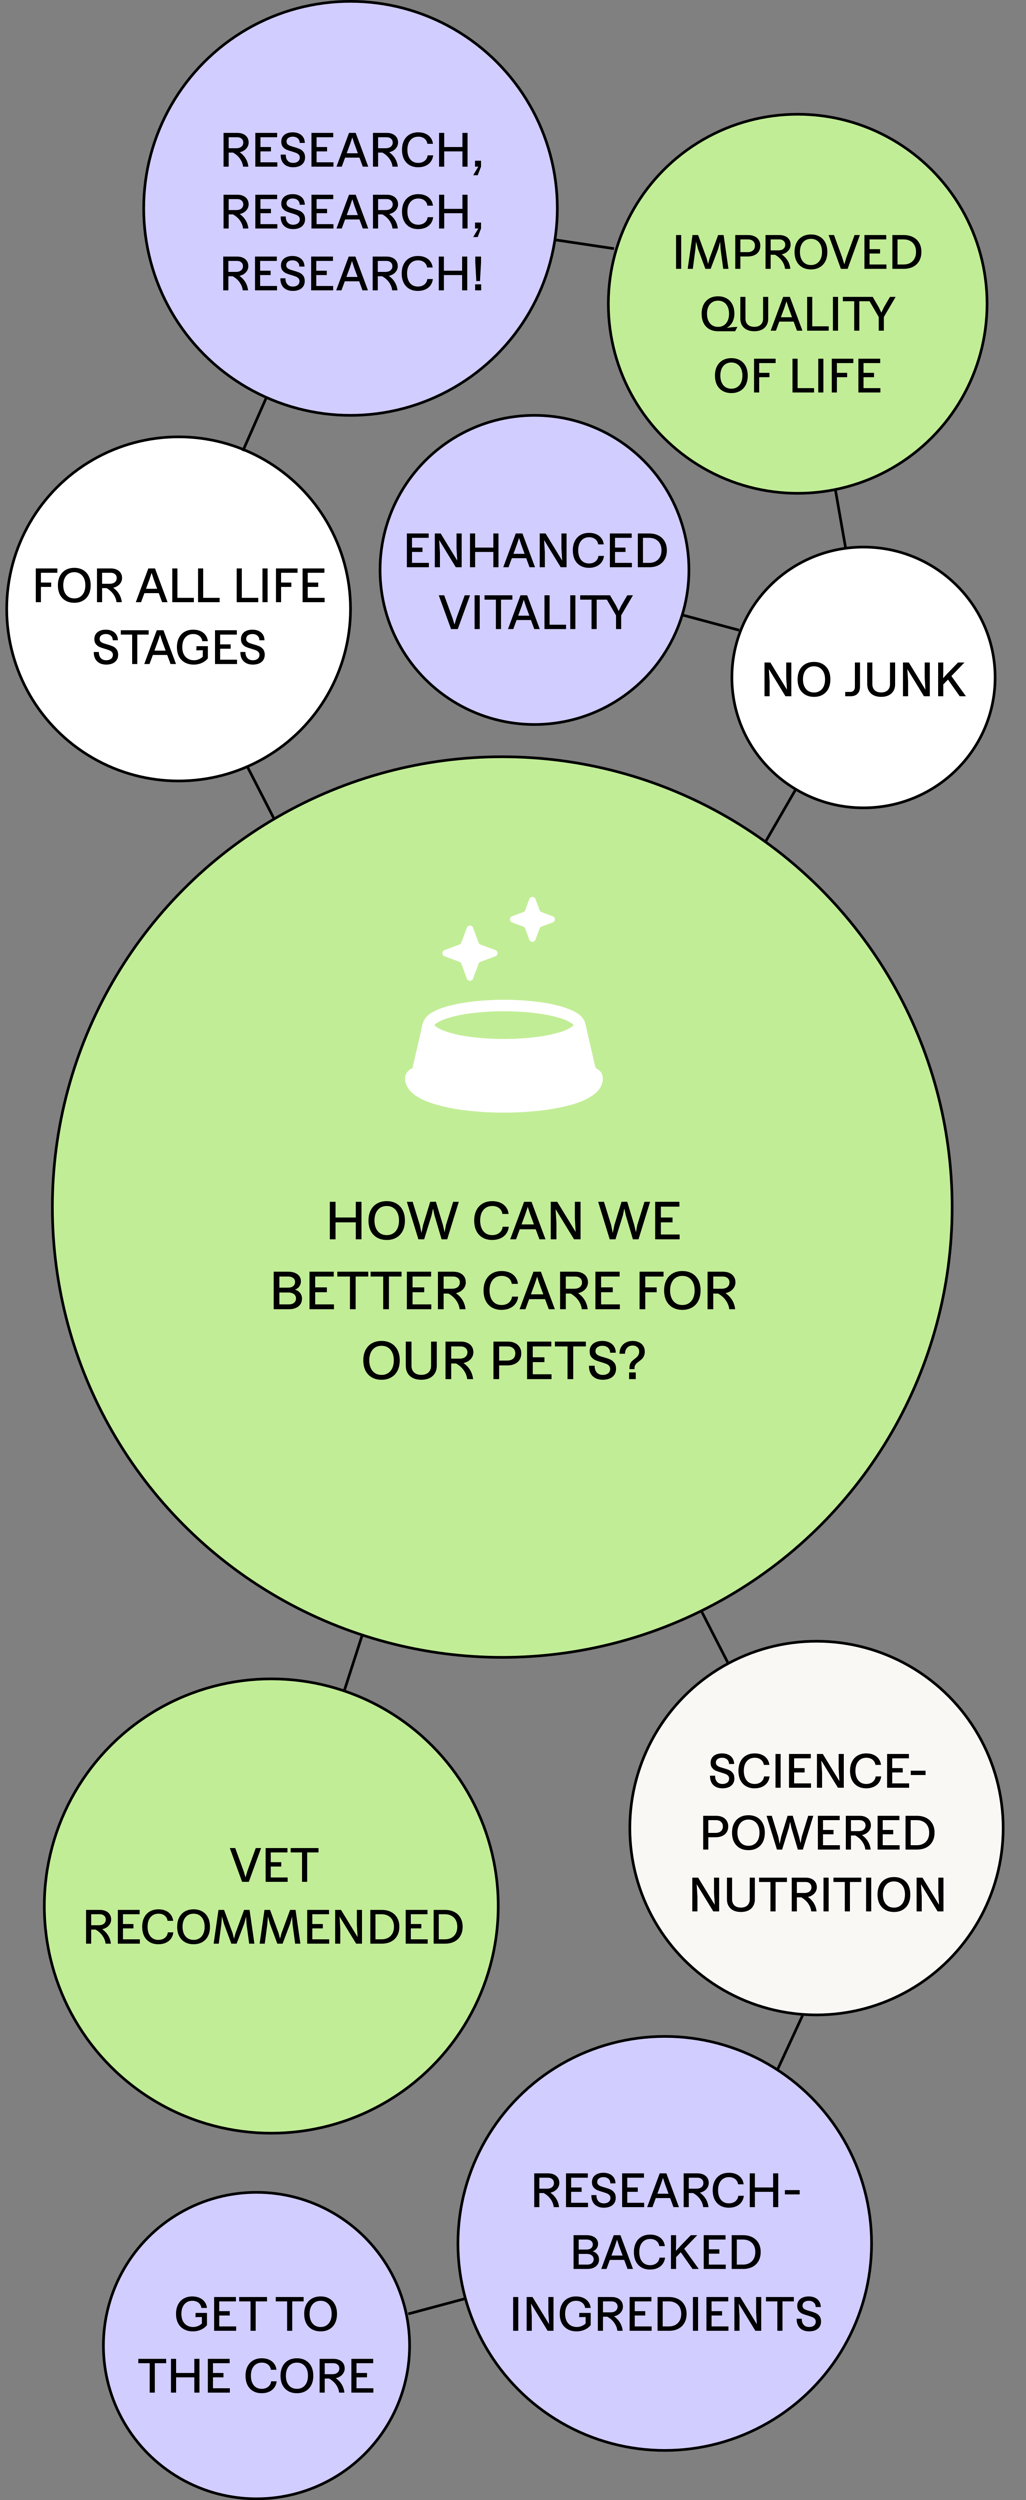 <svg xmlns="http://www.w3.org/2000/svg" fill="none" viewBox="0 0 382 930" height="930" width="382">
<rect x="0" y="0" width="382" height="930" fill="#808080" stroke="none"/>
<circle stroke="black" fill="#C2ED97" r="167.5" cy="449" cx="187"></circle>
<path fill="black" d="M132.464 454.68H124.924V461H122.804V447.04H124.924V452.88H132.464V447.04H134.584V461H132.464V454.68ZM143.998 461.24C142.612 461.24 141.405 460.947 140.378 460.36C139.365 459.773 138.578 458.94 138.018 457.86C137.472 456.767 137.198 455.487 137.198 454.02C137.198 452.553 137.472 451.28 138.018 450.2C138.578 449.107 139.365 448.267 140.378 447.68C141.405 447.093 142.612 446.8 143.998 446.8C145.372 446.8 146.565 447.093 147.578 447.68C148.605 448.267 149.392 449.107 149.938 450.2C150.485 451.28 150.758 452.553 150.758 454.02C150.758 455.487 150.485 456.767 149.938 457.86C149.392 458.94 148.605 459.773 147.578 460.36C146.565 460.947 145.372 461.24 143.998 461.24ZM139.418 454.02C139.418 455.113 139.605 456.073 139.978 456.9C140.352 457.713 140.878 458.34 141.558 458.78C142.252 459.22 143.065 459.44 143.998 459.44C144.918 459.44 145.718 459.22 146.398 458.78C147.092 458.34 147.625 457.713 147.998 456.9C148.372 456.073 148.558 455.113 148.558 454.02C148.558 452.913 148.372 451.953 147.998 451.14C147.625 450.327 147.092 449.7 146.398 449.26C145.718 448.82 144.918 448.6 143.998 448.6C143.065 448.6 142.252 448.82 141.558 449.26C140.878 449.7 140.352 450.327 139.978 451.14C139.605 451.953 139.418 452.913 139.418 454.02ZM151.478 447.04H153.638L156.318 455.7L156.918 458.66L157.518 455.7L160.178 447.04L162.298 447.02L164.918 455.7L165.538 458.4L166.038 455.7L168.718 447.04H170.818L166.498 461H164.418L161.778 452.1L161.218 449.54L160.678 452.1L157.918 461H155.778L151.478 447.04ZM183.234 461.24C181.874 461.24 180.687 460.947 179.674 460.36C178.674 459.773 177.9 458.94 177.354 457.86C176.82 456.767 176.554 455.487 176.554 454.02C176.554 452.553 176.827 451.28 177.374 450.2C177.92 449.107 178.7 448.267 179.714 447.68C180.727 447.093 181.92 446.8 183.294 446.8C184.427 446.8 185.427 446.993 186.294 447.38C187.174 447.767 187.874 448.32 188.394 449.04C188.927 449.747 189.247 450.587 189.354 451.56H187.054C186.974 450.96 186.767 450.44 186.434 450C186.1 449.547 185.66 449.2 185.114 448.96C184.58 448.72 183.974 448.6 183.294 448.6C182.374 448.6 181.574 448.82 180.894 449.26C180.214 449.7 179.687 450.327 179.314 451.14C178.954 451.953 178.774 452.913 178.774 454.02C178.774 455.113 178.954 456.073 179.314 456.9C179.674 457.713 180.187 458.34 180.854 458.78C181.534 459.22 182.327 459.44 183.234 459.44C183.954 459.44 184.594 459.313 185.154 459.06C185.714 458.807 186.167 458.447 186.514 457.98C186.86 457.513 187.074 456.96 187.154 456.32H189.434C189.327 457.32 189 458.193 188.454 458.94C187.92 459.673 187.207 460.24 186.314 460.64C185.42 461.04 184.394 461.24 183.234 461.24ZM197.897 447.04L203.097 461H200.837L199.457 457.26H193.517L192.137 461H189.957L195.137 447.04H197.897ZM198.797 455.46L197.337 451.5L196.497 448.88L195.637 451.5L194.177 455.46H198.797ZM205.051 447.04H207.471L214.331 458.26L214.031 453.22V447.04H216.151V461H213.731L206.851 449.76L207.171 454.82V461H205.051V447.04ZM222.708 447.04H224.868L227.548 455.7L228.148 458.66L228.748 455.7L231.408 447.04L233.528 447.02L236.148 455.7L236.768 458.4L237.268 455.7L239.948 447.04H242.048L237.728 461H235.648L233.008 452.1L232.448 449.54L231.908 452.1L229.148 461H227.008L222.708 447.04ZM243.937 447.04H252.957V448.84H246.057V452.88H250.397V454.68H246.057V459.2H253.037V461H243.937V447.04ZM109.776 479.7C110.59 479.913 111.236 480.327 111.716 480.94C112.196 481.54 112.436 482.253 112.436 483.08C112.436 483.88 112.236 484.573 111.836 485.16C111.45 485.747 110.89 486.2 110.156 486.52C109.436 486.84 108.583 487 107.596 487H101.896V473.04H107.296C108.256 473.04 109.09 473.187 109.796 473.48C110.516 473.76 111.07 474.173 111.456 474.72C111.843 475.253 112.036 475.88 112.036 476.6C112.036 477.347 111.83 478 111.416 478.56C111.016 479.12 110.47 479.5 109.776 479.7ZM107.556 485.2C108.09 485.2 108.556 485.113 108.956 484.94C109.356 484.753 109.663 484.493 109.876 484.16C110.103 483.827 110.216 483.433 110.216 482.98C110.216 482.54 110.096 482.153 109.856 481.82C109.63 481.487 109.303 481.233 108.876 481.06C108.45 480.873 107.943 480.78 107.356 480.78H104.016V485.2H107.556ZM107.296 478.98C108.083 478.98 108.703 478.793 109.156 478.42C109.623 478.033 109.856 477.513 109.856 476.86C109.856 476.233 109.623 475.74 109.156 475.38C108.703 475.02 108.083 474.84 107.296 474.84H104.016V478.98H107.296ZM115.236 473.04H124.256V474.84H117.356V478.88H121.696V480.68H117.356V485.2H124.336V487H115.236V473.04ZM130.294 474.84H125.594V473.04H137.114V474.84H132.414V487H130.294V474.84ZM142.677 474.84H137.977V473.04H149.497V474.84H144.797V487H142.677V474.84ZM151.486 473.04H160.506V474.84H153.606V478.88H157.946V480.68H153.606V485.2H160.586V487H151.486V473.04ZM163.049 473.04H168.769C169.702 473.04 170.515 473.2 171.209 473.52C171.915 473.84 172.462 474.3 172.849 474.9C173.235 475.5 173.429 476.207 173.429 477.02C173.429 477.647 173.275 478.233 172.969 478.78C172.675 479.327 172.249 479.8 171.689 480.2C171.142 480.587 170.495 480.86 169.749 481.02C171.842 482.513 173.035 484.507 173.329 487H171.129C170.995 485.867 170.582 484.793 169.889 483.78C169.195 482.767 168.229 481.9 166.989 481.18H165.169V487H163.049V473.04ZM168.309 479.38C168.895 479.38 169.409 479.287 169.849 479.1C170.289 478.9 170.622 478.627 170.849 478.28C171.089 477.92 171.209 477.5 171.209 477.02C171.209 476.353 170.982 475.827 170.529 475.44C170.089 475.04 169.495 474.84 168.749 474.84H165.169V479.38H168.309ZM186.72 487.24C185.36 487.24 184.173 486.947 183.16 486.36C182.16 485.773 181.387 484.94 180.84 483.86C180.307 482.767 180.04 481.487 180.04 480.02C180.04 478.553 180.313 477.28 180.86 476.2C181.407 475.107 182.187 474.267 183.2 473.68C184.213 473.093 185.407 472.8 186.78 472.8C187.913 472.8 188.913 472.993 189.78 473.38C190.66 473.767 191.36 474.32 191.88 475.04C192.413 475.747 192.733 476.587 192.84 477.56H190.54C190.46 476.96 190.253 476.44 189.92 476C189.587 475.547 189.147 475.2 188.6 474.96C188.067 474.72 187.46 474.6 186.78 474.6C185.86 474.6 185.06 474.82 184.38 475.26C183.7 475.7 183.173 476.327 182.8 477.14C182.44 477.953 182.26 478.913 182.26 480.02C182.26 481.113 182.44 482.073 182.8 482.9C183.16 483.713 183.673 484.34 184.34 484.78C185.02 485.22 185.813 485.44 186.72 485.44C187.44 485.44 188.08 485.313 188.64 485.06C189.2 484.807 189.653 484.447 190 483.98C190.347 483.513 190.56 482.96 190.64 482.32H192.92C192.813 483.32 192.487 484.193 191.94 484.94C191.407 485.673 190.693 486.24 189.8 486.64C188.907 487.04 187.88 487.24 186.72 487.24ZM201.383 473.04L206.583 487H204.323L202.943 483.26H197.003L195.623 487H193.443L198.623 473.04H201.383ZM202.283 481.46L200.823 477.5L199.983 474.88L199.123 477.5L197.663 481.46H202.283ZM208.537 473.04H214.257C215.19 473.04 216.004 473.2 216.697 473.52C217.404 473.84 217.95 474.3 218.337 474.9C218.724 475.5 218.917 476.207 218.917 477.02C218.917 477.647 218.764 478.233 218.457 478.78C218.164 479.327 217.737 479.8 217.177 480.2C216.63 480.587 215.984 480.86 215.237 481.02C217.33 482.513 218.524 484.507 218.817 487H216.617C216.484 485.867 216.07 484.793 215.377 483.78C214.684 482.767 213.717 481.9 212.477 481.18H210.657V487H208.537V473.04ZM213.797 479.38C214.384 479.38 214.897 479.287 215.337 479.1C215.777 478.9 216.11 478.627 216.337 478.28C216.577 477.92 216.697 477.5 216.697 477.02C216.697 476.353 216.47 475.827 216.017 475.44C215.577 475.04 214.984 474.84 214.237 474.84H210.657V479.38H213.797ZM221.681 473.04H230.701V474.84H223.801V478.88H228.141V480.68H223.801V485.2H230.781V487H221.681V473.04ZM238.127 473.04H247.047V474.84H240.247V478.88H244.487V480.68H240.247V487H238.127V473.04ZM254.067 487.24C252.68 487.24 251.473 486.947 250.447 486.36C249.433 485.773 248.647 484.94 248.087 483.86C247.54 482.767 247.267 481.487 247.267 480.02C247.267 478.553 247.54 477.28 248.087 476.2C248.647 475.107 249.433 474.267 250.447 473.68C251.473 473.093 252.68 472.8 254.067 472.8C255.44 472.8 256.633 473.093 257.647 473.68C258.673 474.267 259.46 475.107 260.007 476.2C260.553 477.28 260.827 478.553 260.827 480.02C260.827 481.487 260.553 482.767 260.007 483.86C259.46 484.94 258.673 485.773 257.647 486.36C256.633 486.947 255.44 487.24 254.067 487.24ZM249.487 480.02C249.487 481.113 249.673 482.073 250.047 482.9C250.42 483.713 250.947 484.34 251.627 484.78C252.32 485.22 253.133 485.44 254.067 485.44C254.987 485.44 255.787 485.22 256.467 484.78C257.16 484.34 257.693 483.713 258.067 482.9C258.44 482.073 258.627 481.113 258.627 480.02C258.627 478.913 258.44 477.953 258.067 477.14C257.693 476.327 257.16 475.7 256.467 475.26C255.787 474.82 254.987 474.6 254.067 474.6C253.133 474.6 252.32 474.82 251.627 475.26C250.947 475.7 250.42 476.327 250.047 477.14C249.673 477.953 249.487 478.913 249.487 480.02ZM263.439 473.04H269.159C270.093 473.04 270.906 473.2 271.599 473.52C272.306 473.84 272.853 474.3 273.239 474.9C273.626 475.5 273.819 476.207 273.819 477.02C273.819 477.647 273.666 478.233 273.359 478.78C273.066 479.327 272.639 479.8 272.079 480.2C271.533 480.587 270.886 480.86 270.139 481.02C272.233 482.513 273.426 484.507 273.719 487H271.519C271.386 485.867 270.973 484.793 270.279 483.78C269.586 482.767 268.619 481.9 267.379 481.18H265.559V487H263.439V473.04ZM268.699 479.38C269.286 479.38 269.799 479.287 270.239 479.1C270.679 478.9 271.013 478.627 271.239 478.28C271.479 477.92 271.599 477.5 271.599 477.02C271.599 476.353 271.373 475.827 270.919 475.44C270.479 475.04 269.886 474.84 269.139 474.84H265.559V479.38H268.699ZM142.065 513.24C140.678 513.24 139.471 512.947 138.445 512.36C137.431 511.773 136.645 510.94 136.085 509.86C135.538 508.767 135.265 507.487 135.265 506.02C135.265 504.553 135.538 503.28 136.085 502.2C136.645 501.107 137.431 500.267 138.445 499.68C139.471 499.093 140.678 498.8 142.065 498.8C143.438 498.8 144.631 499.093 145.645 499.68C146.671 500.267 147.458 501.107 148.005 502.2C148.551 503.28 148.825 504.553 148.825 506.02C148.825 507.487 148.551 508.767 148.005 509.86C147.458 510.94 146.671 511.773 145.645 512.36C144.631 512.947 143.438 513.24 142.065 513.24ZM137.485 506.02C137.485 507.113 137.671 508.073 138.045 508.9C138.418 509.713 138.945 510.34 139.625 510.78C140.318 511.22 141.131 511.44 142.065 511.44C142.985 511.44 143.785 511.22 144.465 510.78C145.158 510.34 145.691 509.713 146.065 508.9C146.438 508.073 146.625 507.113 146.625 506.02C146.625 504.913 146.438 503.953 146.065 503.14C145.691 502.327 145.158 501.7 144.465 501.26C143.785 500.82 142.985 500.6 142.065 500.6C141.131 500.6 140.318 500.82 139.625 501.26C138.945 501.7 138.418 502.327 138.045 503.14C137.671 503.953 137.485 504.913 137.485 506.02ZM156.861 513.24C155.687 513.24 154.661 513.033 153.781 512.62C152.914 512.193 152.247 511.587 151.781 510.8C151.314 510.013 151.081 509.093 151.081 508.04V499.04H153.201V508.04C153.201 508.733 153.347 509.333 153.641 509.84C153.934 510.347 154.354 510.74 154.901 511.02C155.461 511.287 156.114 511.42 156.861 511.42C157.607 511.42 158.254 511.287 158.801 511.02C159.347 510.74 159.767 510.347 160.061 509.84C160.354 509.333 160.501 508.733 160.501 508.04V499.04H162.621V508.04C162.621 509.093 162.387 510.013 161.921 510.8C161.454 511.587 160.787 512.193 159.921 512.62C159.054 513.033 158.034 513.24 156.861 513.24ZM165.871 499.04H171.591C172.524 499.04 173.338 499.2 174.031 499.52C174.738 499.84 175.284 500.3 175.671 500.9C176.058 501.5 176.251 502.207 176.251 503.02C176.251 503.647 176.098 504.233 175.791 504.78C175.498 505.327 175.071 505.8 174.511 506.2C173.964 506.587 173.318 506.86 172.571 507.02C174.664 508.513 175.858 510.507 176.151 513H173.951C173.818 511.867 173.404 510.793 172.711 509.78C172.018 508.767 171.051 507.9 169.811 507.18H167.991V513H165.871V499.04ZM171.131 505.38C171.718 505.38 172.231 505.287 172.671 505.1C173.111 504.9 173.444 504.627 173.671 504.28C173.911 503.92 174.031 503.5 174.031 503.02C174.031 502.353 173.804 501.827 173.351 501.44C172.911 501.04 172.318 500.84 171.571 500.84H167.991V505.38H171.131ZM183.722 499.04H189.082C190.096 499.04 190.976 499.22 191.722 499.58C192.482 499.94 193.062 500.453 193.462 501.12C193.876 501.773 194.082 502.547 194.082 503.44C194.082 504.347 193.869 505.14 193.442 505.82C193.029 506.487 192.429 507 191.642 507.36C190.856 507.72 189.936 507.9 188.882 507.9H185.842V513H183.722V499.04ZM188.882 506.1C189.496 506.1 190.022 505.993 190.462 505.78C190.916 505.567 191.262 505.26 191.502 504.86C191.742 504.46 191.862 503.987 191.862 503.44C191.862 502.907 191.749 502.447 191.522 502.06C191.296 501.673 190.969 501.373 190.542 501.16C190.129 500.947 189.642 500.84 189.082 500.84H185.842V506.1H188.882ZM196.242 499.04H205.262V500.84H198.362V504.88H202.702V506.68H198.362V511.2H205.342V513H196.242V499.04ZM211.3 500.84H206.6V499.04H218.12V500.84H213.42V513H211.3V500.84ZM224.411 513.24C223.344 513.24 222.417 513.027 221.631 512.6C220.844 512.173 220.251 511.567 219.851 510.78C219.451 509.993 219.264 509.073 219.291 508.02H221.391C221.377 508.713 221.491 509.32 221.731 509.84C221.971 510.347 222.317 510.74 222.771 511.02C223.224 511.3 223.771 511.44 224.411 511.44C224.971 511.44 225.457 511.353 225.871 511.18C226.297 510.993 226.624 510.733 226.851 510.4C227.077 510.053 227.191 509.653 227.191 509.2C227.191 508.72 227.044 508.327 226.751 508.02C226.471 507.713 226.117 507.48 225.691 507.32C225.277 507.147 224.691 506.947 223.931 506.72C222.984 506.453 222.217 506.193 221.631 505.94C221.057 505.673 220.564 505.28 220.151 504.76C219.737 504.24 219.531 503.547 219.531 502.68C219.531 501.893 219.724 501.207 220.111 500.62C220.497 500.033 221.044 499.587 221.751 499.28C222.471 498.96 223.311 498.8 224.271 498.8C225.271 498.8 226.144 498.98 226.891 499.34C227.637 499.687 228.217 500.193 228.631 500.86C229.044 501.513 229.257 502.287 229.271 503.18H227.151C227.151 502.66 227.031 502.207 226.791 501.82C226.551 501.42 226.217 501.12 225.791 500.92C225.364 500.707 224.857 500.6 224.271 500.6C223.751 500.6 223.297 500.687 222.911 500.86C222.524 501.02 222.224 501.253 222.011 501.56C221.811 501.853 221.711 502.207 221.711 502.62C221.711 503.06 221.844 503.42 222.111 503.7C222.377 503.967 222.711 504.18 223.111 504.34C223.524 504.5 224.091 504.68 224.811 504.88C225.771 505.147 226.551 505.413 227.151 505.68C227.764 505.947 228.284 506.36 228.711 506.92C229.151 507.48 229.371 508.233 229.371 509.18C229.371 510.007 229.171 510.727 228.771 511.34C228.371 511.953 227.797 512.427 227.051 512.76C226.304 513.08 225.424 513.24 224.411 513.24ZM234.363 508.76C234.363 508.2 234.45 507.72 234.623 507.32C234.797 506.92 235.01 506.593 235.263 506.34C235.517 506.087 235.857 505.8 236.283 505.48C236.67 505.187 236.97 504.933 237.183 504.72C237.41 504.493 237.597 504.22 237.743 503.9C237.903 503.58 237.983 503.193 237.983 502.74C237.983 502.3 237.877 501.913 237.663 501.58C237.463 501.233 237.177 500.967 236.803 500.78C236.43 500.593 236.003 500.5 235.523 500.5C234.977 500.5 234.49 500.627 234.063 500.88C233.637 501.133 233.303 501.493 233.063 501.96C232.823 502.427 232.703 502.96 232.703 503.56H230.643C230.643 502.613 230.85 501.78 231.263 501.06C231.677 500.34 232.25 499.787 232.983 499.4C233.73 499 234.583 498.8 235.543 498.8C236.45 498.8 237.243 498.967 237.923 499.3C238.603 499.62 239.13 500.08 239.503 500.68C239.877 501.267 240.063 501.953 240.063 502.74C240.063 503.393 239.957 503.947 239.743 504.4C239.543 504.853 239.297 505.22 239.003 505.5C238.723 505.78 238.35 506.093 237.883 506.44C237.523 506.693 237.237 506.92 237.023 507.12C236.81 507.32 236.63 507.553 236.483 507.82C236.337 508.087 236.257 508.4 236.243 508.76V509.28H234.363V508.76ZM234.223 510.52H236.703V513H234.223V510.52Z"></path>
<path fill="white" d="M173.823 345.085C174.218 344.017 175.728 344.017 176.123 345.085L178.176 350.632C178.3 350.968 178.565 351.233 178.901 351.357L184.448 353.41C185.516 353.805 185.516 355.315 184.448 355.71L178.901 357.762C178.565 357.887 178.3 358.151 178.176 358.487L176.123 364.034C175.728 365.102 174.218 365.102 173.823 364.034L171.77 358.487C171.646 358.151 171.382 357.887 171.046 357.762L165.499 355.71C164.431 355.315 164.431 353.805 165.499 353.41L171.046 351.357C171.382 351.233 171.646 350.968 171.77 350.632L173.823 345.085Z"></path>
<path fill="white" d="M197.071 334.427C197.466 333.359 198.976 333.359 199.371 334.427L200.904 338.57C201.028 338.905 201.293 339.17 201.628 339.294L205.771 340.827C206.839 341.222 206.839 342.732 205.771 343.127L201.628 344.66C201.293 344.784 201.028 345.049 200.904 345.385L199.371 349.527C198.976 350.595 197.466 350.595 197.071 349.527L195.538 345.385C195.414 345.049 195.149 344.784 194.813 344.66L190.67 343.127C189.603 342.732 189.603 341.222 190.67 340.827L194.813 339.294C195.149 339.17 195.414 338.905 195.538 338.57L197.071 334.427Z"></path>
<g clip-path="url(#clip0_3299_196)">
<path fill="white" d="M222.336 397.63C221.844 397.373 221.673 397.05 221.56 396.555C220.358 391.286 219.132 386.024 217.921 380.758C217.679 379.698 217.149 378.815 216.373 378.063C214.967 376.699 213.241 375.878 211.438 375.215C206.384 373.353 201.099 372.637 195.773 372.204C191.234 371.834 186.684 371.79 182.133 372.036C177.633 372.278 173.166 372.758 168.766 373.773C166.01 374.41 163.301 375.192 160.835 376.63C158.958 377.723 157.673 379.197 157.196 381.43C156.11 386.528 154.887 391.596 153.709 396.674C153.646 396.937 153.685 397.287 153.362 397.417C152.015 397.965 151.31 399.054 150.852 400.357V402.083C151.464 404.913 153.321 406.755 155.716 408.152C157.312 409.082 159.008 409.81 160.761 410.382C166.117 412.125 171.647 412.957 177.237 413.434C182.563 413.887 187.898 413.993 193.242 413.742C199.207 413.461 205.126 412.842 210.934 411.412C214.173 410.615 217.335 409.588 220.174 407.782C222.051 406.589 223.594 405.082 224.219 402.844C224.849 400.588 224.154 398.58 222.336 397.633V397.63ZM212.643 382.119C210.336 383.585 207.734 384.224 205.12 384.82C201.493 385.646 197.801 386.027 194.097 386.264C188.517 386.623 182.939 386.531 177.379 385.956C173.089 385.512 168.84 384.814 164.793 383.227C163.831 382.851 162.934 382.353 162.105 381.732C161.717 381.441 161.72 381.208 162.105 380.912C163.257 380.02 164.568 379.443 165.93 378.981C169.275 377.844 172.736 377.214 176.233 376.808C180.017 376.367 183.818 376.139 187.631 376.172C194.085 376.213 200.504 376.619 206.789 378.214C208.832 378.732 210.843 379.354 212.643 380.509C213.762 381.228 213.765 381.406 212.643 382.116V382.119Z"></path>
</g>
<circle stroke="black" fill="#D1CDFF" r="77" cy="77.5" cx="130.5"></circle>
<path fill="black" d="M83.233 49.436H88.381C89.221 49.436 89.953 49.58 90.577 49.868C91.213 50.156 91.705 50.57 92.053 51.11C92.401 51.65 92.575 52.286 92.575 53.018C92.575 53.582 92.437 54.11 92.161 54.602C91.897 55.094 91.513 55.52 91.009 55.88C90.517 56.228 89.935 56.474 89.263 56.618C91.147 57.962 92.221 59.756 92.485 62H90.505C90.385 60.98 90.013 60.014 89.389 59.102C88.765 58.19 87.895 57.41 86.779 56.762H85.141V62H83.233V49.436ZM87.967 55.142C88.495 55.142 88.957 55.058 89.353 54.89C89.749 54.71 90.049 54.464 90.253 54.152C90.469 53.828 90.577 53.45 90.577 53.018C90.577 52.418 90.373 51.944 89.965 51.596C89.569 51.236 89.035 51.056 88.363 51.056H85.141V55.142H87.967ZM95.063 49.436H103.181V51.056H96.971V54.692H100.877V56.312H96.971V60.38H103.253V62H95.063V49.436ZM109.112 62.216C108.152 62.216 107.318 62.024 106.61 61.64C105.902 61.256 105.368 60.71 105.008 60.002C104.648 59.294 104.48 58.466 104.504 57.518H106.394C106.382 58.142 106.484 58.688 106.7 59.156C106.916 59.612 107.228 59.966 107.636 60.218C108.044 60.47 108.536 60.596 109.112 60.596C109.616 60.596 110.054 60.518 110.426 60.362C110.81 60.194 111.104 59.96 111.308 59.66C111.512 59.348 111.614 58.988 111.614 58.58C111.614 58.148 111.482 57.794 111.218 57.518C110.966 57.242 110.648 57.032 110.264 56.888C109.892 56.732 109.364 56.552 108.68 56.348C107.828 56.108 107.138 55.874 106.61 55.646C106.094 55.406 105.65 55.052 105.278 54.584C104.906 54.116 104.72 53.492 104.72 52.712C104.72 52.004 104.894 51.386 105.242 50.858C105.59 50.33 106.082 49.928 106.718 49.652C107.366 49.364 108.122 49.22 108.986 49.22C109.886 49.22 110.672 49.382 111.344 49.706C112.016 50.018 112.538 50.474 112.91 51.074C113.282 51.662 113.474 52.358 113.486 53.162H111.578C111.578 52.694 111.47 52.286 111.254 51.938C111.038 51.578 110.738 51.308 110.354 51.128C109.97 50.936 109.514 50.84 108.986 50.84C108.518 50.84 108.11 50.918 107.762 51.074C107.414 51.218 107.144 51.428 106.952 51.704C106.772 51.968 106.682 52.286 106.682 52.658C106.682 53.054 106.802 53.378 107.042 53.63C107.282 53.87 107.582 54.062 107.942 54.206C108.314 54.35 108.824 54.512 109.472 54.692C110.336 54.932 111.038 55.172 111.578 55.412C112.13 55.652 112.598 56.024 112.982 56.528C113.378 57.032 113.576 57.71 113.576 58.562C113.576 59.306 113.396 59.954 113.036 60.506C112.676 61.058 112.16 61.484 111.488 61.784C110.816 62.072 110.024 62.216 109.112 62.216ZM115.963 49.436H124.081V51.056H117.871V54.692H121.777V56.312H117.871V60.38H124.153V62H115.963V49.436ZM132.429 49.436L137.109 62H135.075L133.833 58.634H128.487L127.245 62H125.283L129.945 49.436H132.429ZM133.239 57.014L131.925 53.45L131.169 51.092L130.395 53.45L129.081 57.014H133.239ZM138.868 49.436H144.016C144.856 49.436 145.588 49.58 146.212 49.868C146.848 50.156 147.34 50.57 147.688 51.11C148.036 51.65 148.21 52.286 148.21 53.018C148.21 53.582 148.072 54.11 147.796 54.602C147.532 55.094 147.148 55.52 146.644 55.88C146.152 56.228 145.57 56.474 144.898 56.618C146.782 57.962 147.856 59.756 148.12 62H146.14C146.02 60.98 145.648 60.014 145.024 59.102C144.4 58.19 143.53 57.41 142.414 56.762H140.776V62H138.868V49.436ZM143.602 55.142C144.13 55.142 144.592 55.058 144.988 54.89C145.384 54.71 145.684 54.464 145.888 54.152C146.104 53.828 146.212 53.45 146.212 53.018C146.212 52.418 146.008 51.944 145.6 51.596C145.204 51.236 144.67 51.056 143.998 51.056H140.776V55.142H143.602ZM155.69 62.216C154.466 62.216 153.398 61.952 152.486 61.424C151.586 60.896 150.89 60.146 150.398 59.174C149.918 58.19 149.678 57.038 149.678 55.718C149.678 54.398 149.924 53.252 150.416 52.28C150.908 51.296 151.61 50.54 152.522 50.012C153.434 49.484 154.508 49.22 155.744 49.22C156.764 49.22 157.664 49.394 158.444 49.742C159.236 50.09 159.866 50.588 160.334 51.236C160.814 51.872 161.102 52.628 161.198 53.504H159.128C159.056 52.964 158.87 52.496 158.57 52.1C158.27 51.692 157.874 51.38 157.382 51.164C156.902 50.948 156.356 50.84 155.744 50.84C154.916 50.84 154.196 51.038 153.584 51.434C152.972 51.83 152.498 52.394 152.162 53.126C151.838 53.858 151.676 54.722 151.676 55.718C151.676 56.702 151.838 57.566 152.162 58.31C152.486 59.042 152.948 59.606 153.548 60.002C154.16 60.398 154.874 60.596 155.69 60.596C156.338 60.596 156.914 60.482 157.418 60.254C157.922 60.026 158.33 59.702 158.642 59.282C158.954 58.862 159.146 58.364 159.218 57.788H161.27C161.174 58.688 160.88 59.474 160.388 60.146C159.908 60.806 159.266 61.316 158.462 61.676C157.658 62.036 156.734 62.216 155.69 62.216ZM172.171 56.312H165.385V62H163.477V49.436H165.385V54.692H172.171V49.436H174.079V62H172.171V56.312ZM176.864 59.786H179.096V62L177.854 65.186H176.198L176.792 64.142L178.088 61.982L176.864 62V59.786ZM83.233 72.436H88.381C89.221 72.436 89.953 72.58 90.577 72.868C91.213 73.156 91.705 73.57 92.053 74.11C92.401 74.65 92.575 75.286 92.575 76.018C92.575 76.582 92.437 77.11 92.161 77.602C91.897 78.094 91.513 78.52 91.009 78.88C90.517 79.228 89.935 79.474 89.263 79.618C91.147 80.962 92.221 82.756 92.485 85H90.505C90.385 83.98 90.013 83.014 89.389 82.102C88.765 81.19 87.895 80.41 86.779 79.762H85.141V85H83.233V72.436ZM87.967 78.142C88.495 78.142 88.957 78.058 89.353 77.89C89.749 77.71 90.049 77.464 90.253 77.152C90.469 76.828 90.577 76.45 90.577 76.018C90.577 75.418 90.373 74.944 89.965 74.596C89.569 74.236 89.035 74.056 88.363 74.056H85.141V78.142H87.967ZM95.063 72.436H103.181V74.056H96.971V77.692H100.877V79.312H96.971V83.38H103.253V85H95.063V72.436ZM109.112 85.216C108.152 85.216 107.318 85.024 106.61 84.64C105.902 84.256 105.368 83.71 105.008 83.002C104.648 82.294 104.48 81.466 104.504 80.518H106.394C106.382 81.142 106.484 81.688 106.7 82.156C106.916 82.612 107.228 82.966 107.636 83.218C108.044 83.47 108.536 83.596 109.112 83.596C109.616 83.596 110.054 83.518 110.426 83.362C110.81 83.194 111.104 82.96 111.308 82.66C111.512 82.348 111.614 81.988 111.614 81.58C111.614 81.148 111.482 80.794 111.218 80.518C110.966 80.242 110.648 80.032 110.264 79.888C109.892 79.732 109.364 79.552 108.68 79.348C107.828 79.108 107.138 78.874 106.61 78.646C106.094 78.406 105.65 78.052 105.278 77.584C104.906 77.116 104.72 76.492 104.72 75.712C104.72 75.004 104.894 74.386 105.242 73.858C105.59 73.33 106.082 72.928 106.718 72.652C107.366 72.364 108.122 72.22 108.986 72.22C109.886 72.22 110.672 72.382 111.344 72.706C112.016 73.018 112.538 73.474 112.91 74.074C113.282 74.662 113.474 75.358 113.486 76.162H111.578C111.578 75.694 111.47 75.286 111.254 74.938C111.038 74.578 110.738 74.308 110.354 74.128C109.97 73.936 109.514 73.84 108.986 73.84C108.518 73.84 108.11 73.918 107.762 74.074C107.414 74.218 107.144 74.428 106.952 74.704C106.772 74.968 106.682 75.286 106.682 75.658C106.682 76.054 106.802 76.378 107.042 76.63C107.282 76.87 107.582 77.062 107.942 77.206C108.314 77.35 108.824 77.512 109.472 77.692C110.336 77.932 111.038 78.172 111.578 78.412C112.13 78.652 112.598 79.024 112.982 79.528C113.378 80.032 113.576 80.71 113.576 81.562C113.576 82.306 113.396 82.954 113.036 83.506C112.676 84.058 112.16 84.484 111.488 84.784C110.816 85.072 110.024 85.216 109.112 85.216ZM115.963 72.436H124.081V74.056H117.871V77.692H121.777V79.312H117.871V83.38H124.153V85H115.963V72.436ZM132.429 72.436L137.109 85H135.075L133.833 81.634H128.487L127.245 85H125.283L129.945 72.436H132.429ZM133.239 80.014L131.925 76.45L131.169 74.092L130.395 76.45L129.081 80.014H133.239ZM138.868 72.436H144.016C144.856 72.436 145.588 72.58 146.212 72.868C146.848 73.156 147.34 73.57 147.688 74.11C148.036 74.65 148.21 75.286 148.21 76.018C148.21 76.582 148.072 77.11 147.796 77.602C147.532 78.094 147.148 78.52 146.644 78.88C146.152 79.228 145.57 79.474 144.898 79.618C146.782 80.962 147.856 82.756 148.12 85H146.14C146.02 83.98 145.648 83.014 145.024 82.102C144.4 81.19 143.53 80.41 142.414 79.762H140.776V85H138.868V72.436ZM143.602 78.142C144.13 78.142 144.592 78.058 144.988 77.89C145.384 77.71 145.684 77.464 145.888 77.152C146.104 76.828 146.212 76.45 146.212 76.018C146.212 75.418 146.008 74.944 145.6 74.596C145.204 74.236 144.67 74.056 143.998 74.056H140.776V78.142H143.602ZM155.69 85.216C154.466 85.216 153.398 84.952 152.486 84.424C151.586 83.896 150.89 83.146 150.398 82.174C149.918 81.19 149.678 80.038 149.678 78.718C149.678 77.398 149.924 76.252 150.416 75.28C150.908 74.296 151.61 73.54 152.522 73.012C153.434 72.484 154.508 72.22 155.744 72.22C156.764 72.22 157.664 72.394 158.444 72.742C159.236 73.09 159.866 73.588 160.334 74.236C160.814 74.872 161.102 75.628 161.198 76.504H159.128C159.056 75.964 158.87 75.496 158.57 75.1C158.27 74.692 157.874 74.38 157.382 74.164C156.902 73.948 156.356 73.84 155.744 73.84C154.916 73.84 154.196 74.038 153.584 74.434C152.972 74.83 152.498 75.394 152.162 76.126C151.838 76.858 151.676 77.722 151.676 78.718C151.676 79.702 151.838 80.566 152.162 81.31C152.486 82.042 152.948 82.606 153.548 83.002C154.16 83.398 154.874 83.596 155.69 83.596C156.338 83.596 156.914 83.482 157.418 83.254C157.922 83.026 158.33 82.702 158.642 82.282C158.954 81.862 159.146 81.364 159.218 80.788H161.27C161.174 81.688 160.88 82.474 160.388 83.146C159.908 83.806 159.266 84.316 158.462 84.676C157.658 85.036 156.734 85.216 155.69 85.216ZM172.171 79.312H165.385V85H163.477V72.436H165.385V77.692H172.171V72.436H174.079V85H172.171V79.312ZM176.864 82.786H179.096V85L177.854 88.186H176.198L176.792 87.142L178.088 84.982L176.864 85V82.786ZM83.119 95.436H88.267C89.107 95.436 89.839 95.58 90.463 95.868C91.099 96.156 91.591 96.57 91.939 97.11C92.287 97.65 92.461 98.286 92.461 99.018C92.461 99.582 92.323 100.11 92.047 100.602C91.783 101.094 91.399 101.52 90.895 101.88C90.403 102.228 89.821 102.474 89.149 102.618C91.033 103.962 92.107 105.756 92.371 108H90.391C90.271 106.98 89.899 106.014 89.275 105.102C88.651 104.19 87.781 103.41 86.665 102.762H85.027V108H83.119V95.436ZM87.853 101.142C88.381 101.142 88.843 101.058 89.239 100.89C89.635 100.71 89.935 100.464 90.139 100.152C90.355 99.828 90.463 99.45 90.463 99.018C90.463 98.418 90.259 97.944 89.851 97.596C89.455 97.236 88.921 97.056 88.249 97.056H85.027V101.142H87.853ZM94.949 95.436H103.067V97.056H96.857V100.692H100.763V102.312H96.857V106.38H103.139V108H94.949V95.436ZM108.998 108.216C108.038 108.216 107.204 108.024 106.496 107.64C105.788 107.256 105.254 106.71 104.894 106.002C104.534 105.294 104.366 104.466 104.39 103.518H106.28C106.268 104.142 106.37 104.688 106.586 105.156C106.802 105.612 107.114 105.966 107.522 106.218C107.93 106.47 108.422 106.596 108.998 106.596C109.502 106.596 109.94 106.518 110.312 106.362C110.696 106.194 110.99 105.96 111.194 105.66C111.398 105.348 111.5 104.988 111.5 104.58C111.5 104.148 111.368 103.794 111.104 103.518C110.852 103.242 110.534 103.032 110.15 102.888C109.778 102.732 109.25 102.552 108.566 102.348C107.714 102.108 107.024 101.874 106.496 101.646C105.98 101.406 105.536 101.052 105.164 100.584C104.792 100.116 104.606 99.492 104.606 98.712C104.606 98.004 104.78 97.386 105.128 96.858C105.476 96.33 105.968 95.928 106.604 95.652C107.252 95.364 108.008 95.22 108.872 95.22C109.772 95.22 110.558 95.382 111.23 95.706C111.902 96.018 112.424 96.474 112.796 97.074C113.168 97.662 113.36 98.358 113.372 99.162H111.464C111.464 98.694 111.356 98.286 111.14 97.938C110.924 97.578 110.624 97.308 110.24 97.128C109.856 96.936 109.4 96.84 108.872 96.84C108.404 96.84 107.996 96.918 107.648 97.074C107.3 97.218 107.03 97.428 106.838 97.704C106.658 97.968 106.568 98.286 106.568 98.658C106.568 99.054 106.688 99.378 106.928 99.63C107.168 99.87 107.468 100.062 107.828 100.206C108.2 100.35 108.71 100.512 109.358 100.692C110.222 100.932 110.924 101.172 111.464 101.412C112.016 101.652 112.484 102.024 112.868 102.528C113.264 103.032 113.462 103.71 113.462 104.562C113.462 105.306 113.282 105.954 112.922 106.506C112.562 107.058 112.046 107.484 111.374 107.784C110.702 108.072 109.91 108.216 108.998 108.216ZM115.849 95.436H123.967V97.056H117.757V100.692H121.663V102.312H117.757V106.38H124.039V108H115.849V95.436ZM132.315 95.436L136.995 108H134.961L133.719 104.634H128.373L127.131 108H125.169L129.831 95.436H132.315ZM133.125 103.014L131.811 99.45L131.055 97.092L130.281 99.45L128.967 103.014H133.125ZM138.754 95.436H143.902C144.742 95.436 145.474 95.58 146.098 95.868C146.734 96.156 147.226 96.57 147.574 97.11C147.922 97.65 148.096 98.286 148.096 99.018C148.096 99.582 147.958 100.11 147.682 100.602C147.418 101.094 147.034 101.52 146.53 101.88C146.038 102.228 145.456 102.474 144.784 102.618C146.668 103.962 147.742 105.756 148.006 108H146.026C145.906 106.98 145.534 106.014 144.91 105.102C144.286 104.19 143.416 103.41 142.3 102.762H140.662V108H138.754V95.436ZM143.488 101.142C144.016 101.142 144.478 101.058 144.874 100.89C145.27 100.71 145.57 100.464 145.774 100.152C145.99 99.828 146.098 99.45 146.098 99.018C146.098 98.418 145.894 97.944 145.486 97.596C145.09 97.236 144.556 97.056 143.884 97.056H140.662V101.142H143.488ZM155.575 108.216C154.351 108.216 153.283 107.952 152.371 107.424C151.471 106.896 150.775 106.146 150.283 105.174C149.803 104.19 149.563 103.038 149.563 101.718C149.563 100.398 149.809 99.252 150.301 98.28C150.793 97.296 151.495 96.54 152.407 96.012C153.319 95.484 154.393 95.22 155.629 95.22C156.649 95.22 157.549 95.394 158.329 95.742C159.121 96.09 159.751 96.588 160.219 97.236C160.699 97.872 160.987 98.628 161.083 99.504H159.013C158.941 98.964 158.755 98.496 158.455 98.1C158.155 97.692 157.759 97.38 157.267 97.164C156.787 96.948 156.241 96.84 155.629 96.84C154.801 96.84 154.081 97.038 153.469 97.434C152.857 97.83 152.383 98.394 152.047 99.126C151.723 99.858 151.561 100.722 151.561 101.718C151.561 102.702 151.723 103.566 152.047 104.31C152.371 105.042 152.833 105.606 153.433 106.002C154.045 106.398 154.759 106.596 155.575 106.596C156.223 106.596 156.799 106.482 157.303 106.254C157.807 106.026 158.215 105.702 158.527 105.282C158.839 104.862 159.031 104.364 159.103 103.788H161.155C161.059 104.688 160.765 105.474 160.273 106.146C159.793 106.806 159.151 107.316 158.347 107.676C157.543 108.036 156.619 108.216 155.575 108.216ZM172.057 102.312H165.271V108H163.363V95.436H165.271V100.692H172.057V95.436H173.965V108H172.057V102.312ZM176.963 97.596V95.436H179.105V97.596L178.709 104.544H177.341L176.963 97.596ZM176.909 105.768H179.141V108H176.909V105.768Z"></path>
<circle stroke="black" fill="#C2ED97" r="70.5" cy="113" cx="297"></circle>
<path fill="black" d="M251.712 87.436H253.62V100H251.712V87.436ZM257.839 87.436H259.927L263.095 96.076L263.635 98.164L264.193 96.076L267.379 87.436H269.413L271.213 100H269.269L268.279 92.638L268.135 89.902L267.379 92.638L264.589 100H262.627L259.891 92.638L259.135 89.848L258.919 92.638L257.947 100H256.039L257.839 87.436ZM273.754 87.436H278.578C279.49 87.436 280.282 87.598 280.954 87.922C281.638 88.246 282.16 88.708 282.52 89.308C282.892 89.896 283.078 90.592 283.078 91.396C283.078 92.212 282.886 92.926 282.502 93.538C282.13 94.138 281.59 94.6 280.882 94.924C280.174 95.248 279.346 95.41 278.398 95.41H275.662V100H273.754V87.436ZM278.398 93.79C278.95 93.79 279.424 93.694 279.82 93.502C280.228 93.31 280.54 93.034 280.756 92.674C280.972 92.314 281.08 91.888 281.08 91.396C281.08 90.916 280.978 90.502 280.774 90.154C280.57 89.806 280.276 89.536 279.892 89.344C279.52 89.152 279.082 89.056 278.578 89.056H275.662V93.79H278.398ZM285.022 87.436H290.17C291.01 87.436 291.742 87.58 292.366 87.868C293.002 88.156 293.494 88.57 293.842 89.11C294.19 89.65 294.364 90.286 294.364 91.018C294.364 91.582 294.226 92.11 293.95 92.602C293.686 93.094 293.302 93.52 292.798 93.88C292.306 94.228 291.724 94.474 291.052 94.618C292.936 95.962 294.01 97.756 294.274 100H292.294C292.174 98.98 291.802 98.014 291.178 97.102C290.554 96.19 289.684 95.41 288.568 94.762H286.93V100H285.022V87.436ZM289.756 93.142C290.284 93.142 290.746 93.058 291.142 92.89C291.538 92.71 291.838 92.464 292.042 92.152C292.258 91.828 292.366 91.45 292.366 91.018C292.366 90.418 292.162 89.944 291.754 89.596C291.358 89.236 290.824 89.056 290.152 89.056H286.93V93.142H289.756ZM301.952 100.216C300.704 100.216 299.618 99.952 298.694 99.424C297.782 98.896 297.074 98.146 296.57 97.174C296.078 96.19 295.832 95.038 295.832 93.718C295.832 92.398 296.078 91.252 296.57 90.28C297.074 89.296 297.782 88.54 298.694 88.012C299.618 87.484 300.704 87.22 301.952 87.22C303.188 87.22 304.262 87.484 305.174 88.012C306.098 88.54 306.806 89.296 307.298 90.28C307.79 91.252 308.036 92.398 308.036 93.718C308.036 95.038 307.79 96.19 307.298 97.174C306.806 98.146 306.098 98.896 305.174 99.424C304.262 99.952 303.188 100.216 301.952 100.216ZM297.83 93.718C297.83 94.702 297.998 95.566 298.334 96.31C298.67 97.042 299.144 97.606 299.756 98.002C300.38 98.398 301.112 98.596 301.952 98.596C302.78 98.596 303.5 98.398 304.112 98.002C304.736 97.606 305.216 97.042 305.552 96.31C305.888 95.566 306.056 94.702 306.056 93.718C306.056 92.722 305.888 91.858 305.552 91.126C305.216 90.394 304.736 89.83 304.112 89.434C303.5 89.038 302.78 88.84 301.952 88.84C301.112 88.84 300.38 89.038 299.756 89.434C299.144 89.83 298.67 90.394 298.334 91.126C297.998 91.858 297.83 92.722 297.83 93.718ZM308.508 87.436H310.524L313.62 95.914L314.358 98.344L315.078 95.914L318.174 87.436H320.154L315.582 100H313.08L308.508 87.436ZM321.848 87.436H329.966V89.056H323.756V92.692H327.662V94.312H323.756V98.38H330.038V100H321.848V87.436ZM332.254 87.436H336.466C337.81 87.436 338.974 87.694 339.958 88.21C340.954 88.714 341.716 89.44 342.244 90.388C342.784 91.324 343.054 92.428 343.054 93.7C343.054 94.984 342.784 96.1 342.244 97.048C341.716 97.996 340.954 98.728 339.958 99.244C338.974 99.748 337.81 100 336.466 100H332.254V87.436ZM336.466 98.38C337.402 98.38 338.212 98.188 338.896 97.804C339.592 97.42 340.126 96.88 340.498 96.184C340.87 95.476 341.056 94.648 341.056 93.7C341.056 92.752 340.87 91.93 340.498 91.234C340.126 90.538 339.592 90.004 338.896 89.632C338.212 89.248 337.402 89.056 336.466 89.056H334.162V98.38H336.466ZM267.314 123.216C266.078 123.216 264.998 122.952 264.074 122.424C263.162 121.896 262.46 121.146 261.968 120.174C261.476 119.19 261.23 118.038 261.23 116.718C261.23 115.398 261.476 114.252 261.968 113.28C262.472 112.296 263.18 111.54 264.092 111.012C265.016 110.484 266.102 110.22 267.35 110.22C268.586 110.22 269.66 110.484 270.572 111.012C271.496 111.54 272.204 112.296 272.696 113.28C273.188 114.252 273.434 115.398 273.434 116.718C273.434 117.486 273.314 118.218 273.074 118.914C272.846 119.598 272.516 120.21 272.084 120.75C271.652 121.278 271.142 121.692 270.554 121.992L272.264 121.74L274.55 121.596L273.704 123.216H267.314ZM263.228 116.718C263.228 117.702 263.396 118.566 263.732 119.31C264.068 120.042 264.542 120.606 265.154 121.002C265.778 121.398 266.51 121.596 267.35 121.596C268.178 121.596 268.898 121.398 269.51 121.002C270.134 120.606 270.608 120.042 270.932 119.31C271.268 118.566 271.436 117.702 271.436 116.718C271.436 115.722 271.268 114.858 270.932 114.126C270.608 113.394 270.134 112.83 269.51 112.434C268.898 112.038 268.178 111.84 267.35 111.84C266.51 111.84 265.778 112.038 265.154 112.434C264.542 112.83 264.068 113.394 263.732 114.126C263.396 114.858 263.228 115.722 263.228 116.718ZM280.841 123.216C279.785 123.216 278.861 123.03 278.069 122.658C277.289 122.274 276.689 121.728 276.269 121.02C275.849 120.312 275.639 119.484 275.639 118.536V110.436H277.547V118.536C277.547 119.16 277.679 119.7 277.943 120.156C278.207 120.612 278.585 120.966 279.077 121.218C279.581 121.458 280.169 121.578 280.841 121.578C281.513 121.578 282.095 121.458 282.587 121.218C283.079 120.966 283.457 120.612 283.721 120.156C283.985 119.7 284.117 119.16 284.117 118.536V110.436H286.025V118.536C286.025 119.484 285.815 120.312 285.395 121.02C284.975 121.728 284.375 122.274 283.595 122.658C282.815 123.03 281.897 123.216 280.841 123.216ZM294.079 110.436L298.759 123H296.725L295.483 119.634H290.137L288.895 123H286.933L291.595 110.436H294.079ZM294.889 118.014L293.575 114.45L292.819 112.092L292.045 114.45L290.731 118.014H294.889ZM300.517 110.436H302.425V121.38H308.545V123H300.517V110.436ZM310.115 110.436H312.023V123H310.115V110.436ZM318.042 112.056H313.812V110.436H324.18V112.056H319.95V123H318.042V112.056ZM327.163 117.906L322.807 110.436H324.931L327.163 114.27L328.153 116.304L329.107 114.27L331.357 110.436H333.463L329.071 117.906V123H327.163V117.906ZM272.315 146.216C271.067 146.216 269.981 145.952 269.057 145.424C268.145 144.896 267.437 144.146 266.933 143.174C266.441 142.19 266.195 141.038 266.195 139.718C266.195 138.398 266.441 137.252 266.933 136.28C267.437 135.296 268.145 134.54 269.057 134.012C269.981 133.484 271.067 133.22 272.315 133.22C273.551 133.22 274.625 133.484 275.537 134.012C276.461 134.54 277.169 135.296 277.661 136.28C278.153 137.252 278.399 138.398 278.399 139.718C278.399 141.038 278.153 142.19 277.661 143.174C277.169 144.146 276.461 144.896 275.537 145.424C274.625 145.952 273.551 146.216 272.315 146.216ZM268.193 139.718C268.193 140.702 268.361 141.566 268.697 142.31C269.033 143.042 269.507 143.606 270.119 144.002C270.743 144.398 271.475 144.596 272.315 144.596C273.143 144.596 273.863 144.398 274.475 144.002C275.099 143.606 275.579 143.042 275.915 142.31C276.251 141.566 276.419 140.702 276.419 139.718C276.419 138.722 276.251 137.858 275.915 137.126C275.579 136.394 275.099 135.83 274.475 135.434C273.863 135.038 273.143 134.84 272.315 134.84C271.475 134.84 270.743 135.038 270.119 135.434C269.507 135.83 269.033 136.394 268.697 137.126C268.361 137.858 268.193 138.722 268.193 139.718ZM280.751 133.436H288.779V135.056H282.659V138.692H286.475V140.312H282.659V146H280.751V133.436ZM295.059 133.436H296.967V144.38H303.087V146H295.059V133.436ZM304.657 133.436H306.565V146H304.657V133.436ZM309.684 133.436H317.712V135.056H311.592V138.692H315.408V140.312H311.592V146H309.684V133.436ZM319.598 133.436H327.716V135.056H321.506V138.692H325.412V140.312H321.506V144.38H327.788V146H319.598V133.436Z"></path>
<circle stroke="black" fill="white" r="64" cy="226.5" cx="66.5"></circle>
<path fill="black" d="M13.329 211.44H21.357V213.06H15.237V216.696H19.053V218.316H15.237V224.004H13.329V211.44ZM27.675 224.22C26.427 224.22 25.341 223.956 24.417 223.428C23.505 222.9 22.797 222.15 22.293 221.178C21.801 220.194 21.555 219.042 21.555 217.722C21.555 216.402 21.801 215.256 22.293 214.284C22.797 213.3 23.505 212.544 24.417 212.016C25.341 211.488 26.427 211.224 27.675 211.224C28.911 211.224 29.985 211.488 30.897 212.016C31.821 212.544 32.529 213.3 33.021 214.284C33.513 215.256 33.759 216.402 33.759 217.722C33.759 219.042 33.513 220.194 33.021 221.178C32.529 222.15 31.821 222.9 30.897 223.428C29.985 223.956 28.911 224.22 27.675 224.22ZM23.553 217.722C23.553 218.706 23.721 219.57 24.057 220.314C24.393 221.046 24.867 221.61 25.479 222.006C26.103 222.402 26.835 222.6 27.675 222.6C28.503 222.6 29.223 222.402 29.835 222.006C30.459 221.61 30.939 221.046 31.275 220.314C31.611 219.57 31.779 218.706 31.779 217.722C31.779 216.726 31.611 215.862 31.275 215.13C30.939 214.398 30.459 213.834 29.835 213.438C29.223 213.042 28.503 212.844 27.675 212.844C26.835 212.844 26.103 213.042 25.479 213.438C24.867 213.834 24.393 214.398 24.057 215.13C23.721 215.862 23.553 216.726 23.553 217.722ZM36.11 211.44H41.258C42.098 211.44 42.83 211.584 43.454 211.872C44.09 212.16 44.582 212.574 44.93 213.114C45.278 213.654 45.452 214.29 45.452 215.022C45.452 215.586 45.314 216.114 45.038 216.606C44.774 217.098 44.39 217.524 43.886 217.884C43.394 218.232 42.812 218.478 42.14 218.622C44.024 219.966 45.098 221.76 45.362 224.004H43.382C43.262 222.984 42.89 222.018 42.266 221.106C41.642 220.194 40.772 219.414 39.656 218.766H38.018V224.004H36.11V211.44ZM40.844 217.146C41.372 217.146 41.834 217.062 42.23 216.894C42.626 216.714 42.926 216.468 43.13 216.156C43.346 215.832 43.454 215.454 43.454 215.022C43.454 214.422 43.25 213.948 42.842 213.6C42.446 213.24 41.912 213.06 41.24 213.06H38.018V217.146H40.844ZM57.709 211.44L62.389 224.004H60.355L59.113 220.638H53.767L52.525 224.004H50.563L55.225 211.44H57.709ZM58.519 219.018L57.205 215.454L56.449 213.096L55.675 215.454L54.361 219.018H58.519ZM64.147 211.44H66.055V222.384H72.175V224.004H64.147V211.44ZM73.745 211.44H75.653V222.384H81.773V224.004H73.745V211.44ZM88.124 211.44H90.032V222.384H96.152V224.004H88.124V211.44ZM97.722 211.44H99.629V224.004H97.722V211.44ZM102.749 211.44H110.777V213.06H104.657V216.696H108.473V218.316H104.657V224.004H102.749V211.44ZM112.663 211.44H120.781V213.06H114.571V216.696H118.477V218.316H114.571V222.384H120.853V224.004H112.663V211.44ZM39.524 247.22C38.564 247.22 37.73 247.028 37.022 246.644C36.314 246.26 35.78 245.714 35.42 245.006C35.06 244.298 34.892 243.47 34.916 242.522H36.806C36.794 243.146 36.896 243.692 37.112 244.16C37.328 244.616 37.64 244.97 38.048 245.222C38.456 245.474 38.948 245.6 39.524 245.6C40.028 245.6 40.466 245.522 40.838 245.366C41.222 245.198 41.516 244.964 41.72 244.664C41.924 244.352 42.026 243.992 42.026 243.584C42.026 243.152 41.894 242.798 41.63 242.522C41.378 242.246 41.06 242.036 40.676 241.892C40.304 241.736 39.776 241.556 39.092 241.352C38.24 241.112 37.55 240.878 37.022 240.65C36.506 240.41 36.062 240.056 35.69 239.588C35.318 239.12 35.132 238.496 35.132 237.716C35.132 237.008 35.306 236.39 35.654 235.862C36.002 235.334 36.494 234.932 37.13 234.656C37.778 234.368 38.534 234.224 39.398 234.224C40.298 234.224 41.084 234.386 41.756 234.71C42.428 235.022 42.95 235.478 43.322 236.078C43.694 236.666 43.886 237.362 43.898 238.166H41.99C41.99 237.698 41.882 237.29 41.666 236.942C41.45 236.582 41.15 236.312 40.766 236.132C40.382 235.94 39.926 235.844 39.398 235.844C38.93 235.844 38.522 235.922 38.174 236.078C37.826 236.222 37.556 236.432 37.364 236.708C37.184 236.972 37.094 237.29 37.094 237.662C37.094 238.058 37.214 238.382 37.454 238.634C37.694 238.874 37.994 239.066 38.354 239.21C38.726 239.354 39.236 239.516 39.884 239.696C40.748 239.936 41.45 240.176 41.99 240.416C42.542 240.656 43.01 241.028 43.394 241.532C43.79 242.036 43.988 242.714 43.988 243.566C43.988 244.31 43.808 244.958 43.448 245.51C43.088 246.062 42.572 246.488 41.9 246.788C41.228 247.076 40.436 247.22 39.524 247.22ZM49.206 236.06H44.976V234.44H55.344V236.06H51.114V247.004H49.206V236.06ZM60.855 234.44L65.535 247.004H63.501L62.259 243.638H56.913L55.671 247.004H53.709L58.371 234.44H60.855ZM61.665 242.018L60.351 238.454L59.595 236.096L58.821 238.454L57.507 242.018H61.665ZM72.151 247.22C70.879 247.22 69.769 246.956 68.821 246.428C67.873 245.9 67.141 245.15 66.625 244.178C66.121 243.194 65.869 242.042 65.869 240.722C65.869 239.402 66.115 238.256 66.607 237.284C67.099 236.3 67.801 235.544 68.713 235.016C69.625 234.488 70.699 234.224 71.935 234.224C72.943 234.224 73.843 234.398 74.635 234.746C75.427 235.094 76.057 235.592 76.525 236.24C77.005 236.876 77.293 237.632 77.389 238.508H75.319C75.247 237.968 75.061 237.5 74.761 237.104C74.461 236.696 74.065 236.384 73.573 236.168C73.093 235.952 72.547 235.844 71.935 235.844C71.107 235.844 70.387 236.042 69.775 236.438C69.163 236.834 68.689 237.398 68.353 238.13C68.029 238.862 67.867 239.726 67.867 240.722C67.867 241.706 68.041 242.57 68.389 243.314C68.749 244.046 69.259 244.61 69.919 245.006C70.591 245.402 71.371 245.6 72.259 245.6C72.835 245.6 73.411 245.486 73.987 245.258C74.575 245.018 75.079 244.694 75.499 244.286V241.874L73.105 241.928L73.159 240.362H77.389V244.88C76.837 245.6 76.099 246.17 75.175 246.59C74.251 247.01 73.243 247.22 72.151 247.22ZM80.055 234.44H88.174V236.06H81.963V239.696H85.87V241.316H81.963V245.384H88.246V247.004H80.055V234.44ZM94.105 247.22C93.144 247.22 92.311 247.028 91.603 246.644C90.894 246.26 90.361 245.714 90.001 245.006C89.641 244.298 89.472 243.47 89.496 242.522H91.386C91.374 243.146 91.477 243.692 91.692 244.16C91.909 244.616 92.221 244.97 92.629 245.222C93.037 245.474 93.528 245.6 94.105 245.6C94.609 245.6 95.046 245.522 95.418 245.366C95.802 245.198 96.097 244.964 96.3 244.664C96.504 244.352 96.606 243.992 96.606 243.584C96.606 243.152 96.475 242.798 96.21 242.522C95.959 242.246 95.641 242.036 95.257 241.892C94.885 241.736 94.356 241.556 93.672 241.352C92.82 241.112 92.13 240.878 91.603 240.65C91.087 240.41 90.642 240.056 90.27 239.588C89.898 239.12 89.713 238.496 89.713 237.716C89.713 237.008 89.886 236.39 90.234 235.862C90.582 235.334 91.075 234.932 91.71 234.656C92.359 234.368 93.115 234.224 93.978 234.224C94.879 234.224 95.665 234.386 96.337 234.71C97.008 235.022 97.531 235.478 97.903 236.078C98.275 236.666 98.466 237.362 98.478 238.166H96.57C96.57 237.698 96.463 237.29 96.246 236.942C96.031 236.582 95.731 236.312 95.347 236.132C94.963 235.94 94.507 235.844 93.978 235.844C93.51 235.844 93.103 235.922 92.754 236.078C92.406 236.222 92.136 236.432 91.945 236.708C91.764 236.972 91.674 237.29 91.674 237.662C91.674 238.058 91.794 238.382 92.034 238.634C92.275 238.874 92.575 239.066 92.934 239.21C93.306 239.354 93.817 239.516 94.465 239.696C95.329 239.936 96.031 240.176 96.57 240.416C97.123 240.656 97.591 241.028 97.975 241.532C98.371 242.036 98.569 242.714 98.569 243.566C98.569 244.31 98.388 244.958 98.028 245.51C97.668 246.062 97.153 246.488 96.481 246.788C95.808 247.076 95.016 247.22 94.105 247.22Z"></path>
<circle stroke="black" fill="#D1CDFF" r="57.5" cy="212" cx="199"></circle>
<path fill="black" d="M151.487 198.436H159.605V200.056H153.395V203.692H157.301V205.312H153.395V209.38H159.677V211H151.487V198.436ZM161.893 198.436H164.071L170.245 208.534L169.975 203.998V198.436H171.883V211H169.705L163.513 200.884L163.801 205.438V211H161.893V198.436ZM183.683 205.312H176.897V211H174.989V198.436H176.897V203.692H183.683V198.436H185.591V211H183.683V205.312ZM194.513 198.436L199.193 211H197.159L195.917 207.634H190.571L189.329 211H187.367L192.029 198.436H194.513ZM195.323 206.014L194.009 202.45L193.253 200.092L192.479 202.45L191.165 206.014H195.323ZM200.952 198.436H203.13L209.304 208.534L209.034 203.998V198.436H210.942V211H208.764L202.572 200.884L202.86 205.438V211H200.952V198.436ZM219.285 211.216C218.061 211.216 216.993 210.952 216.081 210.424C215.181 209.896 214.485 209.146 213.993 208.174C213.513 207.19 213.273 206.038 213.273 204.718C213.273 203.398 213.519 202.252 214.011 201.28C214.503 200.296 215.205 199.54 216.117 199.012C217.029 198.484 218.103 198.22 219.339 198.22C220.359 198.22 221.259 198.394 222.039 198.742C222.831 199.09 223.461 199.588 223.929 200.236C224.409 200.872 224.697 201.628 224.793 202.504H222.723C222.651 201.964 222.465 201.496 222.165 201.1C221.865 200.692 221.469 200.38 220.977 200.164C220.497 199.948 219.951 199.84 219.339 199.84C218.511 199.84 217.791 200.038 217.179 200.434C216.567 200.83 216.093 201.394 215.757 202.126C215.433 202.858 215.271 203.722 215.271 204.718C215.271 205.702 215.433 206.566 215.757 207.31C216.081 208.042 216.543 208.606 217.143 209.002C217.755 209.398 218.469 209.596 219.285 209.596C219.933 209.596 220.509 209.482 221.013 209.254C221.517 209.026 221.925 208.702 222.237 208.282C222.549 207.862 222.741 207.364 222.813 206.788H224.865C224.769 207.688 224.475 208.474 223.983 209.146C223.503 209.806 222.861 210.316 222.057 210.676C221.253 211.036 220.329 211.216 219.285 211.216ZM227.073 198.436H235.191V200.056H228.981V203.692H232.887V205.312H228.981V209.38H235.263V211H227.073V198.436ZM237.479 198.436H241.691C243.035 198.436 244.199 198.694 245.183 199.21C246.179 199.714 246.941 200.44 247.469 201.388C248.009 202.324 248.279 203.428 248.279 204.7C248.279 205.984 248.009 207.1 247.469 208.048C246.941 208.996 246.179 209.728 245.183 210.244C244.199 210.748 243.035 211 241.691 211H237.479V198.436ZM241.691 209.38C242.627 209.38 243.437 209.188 244.121 208.804C244.817 208.42 245.351 207.88 245.723 207.184C246.095 206.476 246.281 205.648 246.281 204.7C246.281 203.752 246.095 202.93 245.723 202.234C245.351 201.538 244.817 201.004 244.121 200.632C243.437 200.248 242.627 200.056 241.691 200.056H239.387V209.38H241.691ZM163.362 221.436H165.378L168.474 229.914L169.212 232.344L169.932 229.914L173.028 221.436H175.008L170.436 234H167.934L163.362 221.436ZM176.703 221.436H178.611V234H176.703V221.436ZM184.63 223.056H180.4V221.436H190.768V223.056H186.538V234H184.63V223.056ZM196.28 221.436L200.96 234H198.926L197.684 230.634H192.338L191.096 234H189.134L193.796 221.436H196.28ZM197.09 229.014L195.776 225.45L195.02 223.092L194.246 225.45L192.932 229.014H197.09ZM202.718 221.436H204.626V232.38H210.746V234H202.718V221.436ZM212.316 221.436H214.224V234H212.316V221.436ZM220.243 223.056H216.013V221.436H226.381V223.056H222.151V234H220.243V223.056ZM229.364 228.906L225.008 221.436H227.132L229.364 225.27L230.354 227.304L231.308 225.27L233.558 221.436H235.664L231.272 228.906V234H229.364V228.906Z"></path>
<path stroke="black" fill="white" d="M370.5 252C370.5 278.781 348.567 300.5 321.5 300.5C294.433 300.5 272.5 278.781 272.5 252C272.5 225.219 294.433 203.5 321.5 203.5C348.567 203.5 370.5 225.219 370.5 252Z"></path>
<path fill="black" d="M284.64 246.436H286.818L292.992 256.534L292.722 251.998V246.436H294.63V259H292.452L286.26 248.884L286.548 253.438V259H284.64V246.436ZM303.082 259.216C301.834 259.216 300.748 258.952 299.824 258.424C298.912 257.896 298.204 257.146 297.7 256.174C297.208 255.19 296.962 254.038 296.962 252.718C296.962 251.398 297.208 250.252 297.7 249.28C298.204 248.296 298.912 247.54 299.824 247.012C300.748 246.484 301.834 246.22 303.082 246.22C304.318 246.22 305.392 246.484 306.304 247.012C307.228 247.54 307.936 248.296 308.428 249.28C308.92 250.252 309.166 251.398 309.166 252.718C309.166 254.038 308.92 255.19 308.428 256.174C307.936 257.146 307.228 257.896 306.304 258.424C305.392 258.952 304.318 259.216 303.082 259.216ZM298.96 252.718C298.96 253.702 299.128 254.566 299.464 255.31C299.8 256.042 300.274 256.606 300.886 257.002C301.51 257.398 302.242 257.596 303.082 257.596C303.91 257.596 304.63 257.398 305.242 257.002C305.866 256.606 306.346 256.042 306.682 255.31C307.018 254.566 307.186 253.702 307.186 252.718C307.186 251.722 307.018 250.858 306.682 250.126C306.346 249.394 305.866 248.83 305.242 248.434C304.63 248.038 303.91 247.84 303.082 247.84C302.242 247.84 301.51 248.038 300.886 248.434C300.274 248.83 299.8 249.394 299.464 250.126C299.128 250.858 298.96 251.722 298.96 252.718ZM314.692 257.38H316.546C317.11 257.38 317.542 257.212 317.842 256.876C318.142 256.54 318.292 256.072 318.292 255.472V246.436H320.2V255.382C320.2 256.546 319.888 257.44 319.264 258.064C318.652 258.688 317.74 259 316.528 259H314.692V257.38ZM328.088 259.216C327.032 259.216 326.108 259.03 325.316 258.658C324.536 258.274 323.936 257.728 323.516 257.02C323.096 256.312 322.886 255.484 322.886 254.536V246.436H324.794V254.536C324.794 255.16 324.926 255.7 325.19 256.156C325.454 256.612 325.832 256.966 326.324 257.218C326.828 257.458 327.416 257.578 328.088 257.578C328.76 257.578 329.342 257.458 329.834 257.218C330.326 256.966 330.704 256.612 330.968 256.156C331.232 255.7 331.364 255.16 331.364 254.536V246.436H333.272V254.536C333.272 255.484 333.062 256.312 332.642 257.02C332.222 257.728 331.622 258.274 330.842 258.658C330.062 259.03 329.144 259.216 328.088 259.216ZM336.197 246.436H338.375L344.549 256.534L344.279 251.998V246.436H346.187V259H344.009L337.817 248.884L338.105 253.438V259H336.197V246.436ZM349.293 246.436H351.201V249.694L351.147 252.268L352.893 250.36L356.691 246.436H359.085L354.225 251.476L359.643 259H357.321L352.947 252.79L351.201 254.608V259H349.293V246.436Z"></path>
<circle stroke="black" fill="#C2ED97" r="84.5" cy="709" cx="101"></circle>
<path fill="black" d="M85.562 687.436H87.578L90.674 695.914L91.412 698.344L92.132 695.914L95.228 687.436H97.208L92.636 700H90.134L85.562 687.436ZM98.902 687.436H107.02V689.056H100.81V692.692H104.716V694.312H100.81V698.38H107.092V700H98.902V687.436ZM112.454 689.056H108.224V687.436H118.592V689.056H114.362V700H112.454V689.056ZM32.044 710.436H37.192C38.032 710.436 38.764 710.58 39.388 710.868C40.024 711.156 40.516 711.57 40.864 712.11C41.212 712.65 41.386 713.286 41.386 714.018C41.386 714.582 41.248 715.11 40.972 715.602C40.708 716.094 40.324 716.52 39.82 716.88C39.328 717.228 38.746 717.474 38.074 717.618C39.958 718.962 41.032 720.756 41.296 723H39.316C39.196 721.98 38.824 721.014 38.2 720.102C37.576 719.19 36.706 718.41 35.59 717.762H33.952V723H32.044V710.436ZM36.778 716.142C37.306 716.142 37.768 716.058 38.164 715.89C38.56 715.71 38.86 715.464 39.064 715.152C39.28 714.828 39.388 714.45 39.388 714.018C39.388 713.418 39.184 712.944 38.776 712.596C38.38 712.236 37.846 712.056 37.174 712.056H33.952V716.142H36.778ZM43.874 710.436H51.992V712.056H45.782V715.692H49.688V717.312H45.782V721.38H52.064V723H43.874V710.436ZM58.956 723.216C57.731 723.216 56.663 722.952 55.752 722.424C54.852 721.896 54.156 721.146 53.663 720.174C53.184 719.19 52.944 718.038 52.944 716.718C52.944 715.398 53.19 714.252 53.681 713.28C54.173 712.296 54.876 711.54 55.788 711.012C56.7 710.484 57.773 710.22 59.01 710.22C60.029 710.22 60.929 710.394 61.709 710.742C62.502 711.09 63.132 711.588 63.599 712.236C64.079 712.872 64.368 713.628 64.463 714.504H62.394C62.322 713.964 62.136 713.496 61.836 713.1C61.535 712.692 61.139 712.38 60.648 712.164C60.167 711.948 59.621 711.84 59.01 711.84C58.181 711.84 57.462 712.038 56.849 712.434C56.237 712.83 55.764 713.394 55.428 714.126C55.103 714.858 54.941 715.722 54.941 716.718C54.941 717.702 55.103 718.566 55.428 719.31C55.752 720.042 56.214 720.606 56.813 721.002C57.425 721.398 58.139 721.596 58.956 721.596C59.603 721.596 60.179 721.482 60.684 721.254C61.188 721.026 61.596 720.702 61.907 720.282C62.219 719.862 62.411 719.364 62.483 718.788H64.535C64.439 719.688 64.145 720.474 63.654 721.146C63.173 721.806 62.532 722.316 61.727 722.676C60.923 723.036 59.999 723.216 58.956 723.216ZM72.089 723.216C70.841 723.216 69.755 722.952 68.831 722.424C67.919 721.896 67.211 721.146 66.707 720.174C66.215 719.19 65.969 718.038 65.969 716.718C65.969 715.398 66.215 714.252 66.707 713.28C67.211 712.296 67.919 711.54 68.831 711.012C69.755 710.484 70.841 710.22 72.089 710.22C73.325 710.22 74.399 710.484 75.311 711.012C76.235 711.54 76.943 712.296 77.435 713.28C77.927 714.252 78.173 715.398 78.173 716.718C78.173 718.038 77.927 719.19 77.435 720.174C76.943 721.146 76.235 721.896 75.311 722.424C74.399 722.952 73.325 723.216 72.089 723.216ZM67.967 716.718C67.967 717.702 68.135 718.566 68.471 719.31C68.807 720.042 69.281 720.606 69.893 721.002C70.517 721.398 71.249 721.596 72.089 721.596C72.917 721.596 73.637 721.398 74.249 721.002C74.873 720.606 75.353 720.042 75.689 719.31C76.025 718.566 76.193 717.702 76.193 716.718C76.193 715.722 76.025 714.858 75.689 714.126C75.353 713.394 74.873 712.83 74.249 712.434C73.637 712.038 72.917 711.84 72.089 711.84C71.249 711.84 70.517 712.038 69.893 712.434C69.281 712.83 68.807 713.394 68.471 714.126C68.135 714.858 67.967 715.722 67.967 716.718ZM81.343 710.436H83.431L86.599 719.076L87.139 721.164L87.697 719.076L90.883 710.436H92.917L94.717 723H92.773L91.783 715.638L91.639 712.902L90.883 715.638L88.093 723H86.131L83.395 715.638L82.639 712.848L82.423 715.638L81.451 723H79.543L81.343 710.436ZM98.465 710.436H100.552L103.72 719.076L104.26 721.164L104.818 719.076L108.004 710.436H110.038L111.838 723H109.894L108.904 715.638L108.76 712.902L108.004 715.638L105.214 723H103.252L100.516 715.638L99.76 712.848L99.544 715.638L98.573 723H96.665L98.465 710.436ZM114.38 710.436H122.498V712.056H116.288V715.692H120.194V717.312H116.288V721.38H122.57V723H114.38V710.436ZM124.786 710.436H126.964L133.138 720.534L132.868 715.998V710.436H134.776V723H132.598L126.406 712.884L126.694 717.438V723H124.786V710.436ZM137.882 710.436H142.094C143.438 710.436 144.602 710.694 145.586 711.21C146.582 711.714 147.344 712.44 147.872 713.388C148.412 714.324 148.682 715.428 148.682 716.7C148.682 717.984 148.412 719.1 147.872 720.048C147.344 720.996 146.582 721.728 145.586 722.244C144.602 722.748 143.438 723 142.094 723H137.882V710.436ZM142.094 721.38C143.03 721.38 143.84 721.188 144.524 720.804C145.22 720.42 145.754 719.88 146.126 719.184C146.498 718.476 146.684 717.648 146.684 716.7C146.684 715.752 146.498 714.93 146.126 714.234C145.754 713.538 145.22 713.004 144.524 712.632C143.84 712.248 143.03 712.056 142.094 712.056H139.79V721.38H142.094ZM151.048 710.436H159.166V712.056H152.956V715.692H156.862V717.312H152.956V721.38H159.238V723H151.048V710.436ZM161.454 710.436H165.666C167.01 710.436 168.174 710.694 169.158 711.21C170.154 711.714 170.916 712.44 171.444 713.388C171.984 714.324 172.254 715.428 172.254 716.7C172.254 717.984 171.984 719.1 171.444 720.048C170.916 720.996 170.154 721.728 169.158 722.244C168.174 722.748 167.01 723 165.666 723H161.454V710.436ZM165.666 721.38C166.602 721.38 167.412 721.188 168.096 720.804C168.792 720.42 169.326 719.88 169.698 719.184C170.07 718.476 170.256 717.648 170.256 716.7C170.256 715.752 170.07 714.93 169.698 714.234C169.326 713.538 168.792 713.004 168.096 712.632C167.412 712.248 166.602 712.056 165.666 712.056H163.362V721.38H165.666Z"></path>
<circle stroke="black" fill="#D1CDFF" r="77" cy="834.5" cx="247.5"></circle>
<path fill="black" d="M198.906 808.436H204.054C204.894 808.436 205.626 808.58 206.25 808.868C206.886 809.156 207.378 809.57 207.726 810.11C208.074 810.65 208.248 811.286 208.248 812.018C208.248 812.582 208.11 813.11 207.834 813.602C207.57 814.094 207.186 814.52 206.682 814.88C206.19 815.228 205.608 815.474 204.936 815.618C206.82 816.962 207.894 818.756 208.158 821H206.178C206.058 819.98 205.686 819.014 205.062 818.102C204.438 817.19 203.568 816.41 202.452 815.762H200.814V821H198.906V808.436ZM203.64 814.142C204.168 814.142 204.63 814.058 205.026 813.89C205.422 813.71 205.722 813.464 205.926 813.152C206.142 812.828 206.25 812.45 206.25 812.018C206.25 811.418 206.046 810.944 205.638 810.596C205.242 810.236 204.708 810.056 204.036 810.056H200.814V814.142H203.64ZM210.736 808.436H218.854V810.056H212.644V813.692H216.55V815.312H212.644V819.38H218.926V821H210.736V808.436ZM224.785 821.216C223.825 821.216 222.991 821.024 222.283 820.64C221.575 820.256 221.041 819.71 220.681 819.002C220.321 818.294 220.153 817.466 220.177 816.518H222.067C222.055 817.142 222.157 817.688 222.373 818.156C222.589 818.612 222.901 818.966 223.309 819.218C223.717 819.47 224.209 819.596 224.785 819.596C225.289 819.596 225.727 819.518 226.099 819.362C226.483 819.194 226.777 818.96 226.981 818.66C227.185 818.348 227.287 817.988 227.287 817.58C227.287 817.148 227.155 816.794 226.891 816.518C226.639 816.242 226.321 816.032 225.937 815.888C225.565 815.732 225.037 815.552 224.353 815.348C223.501 815.108 222.811 814.874 222.283 814.646C221.767 814.406 221.323 814.052 220.951 813.584C220.579 813.116 220.393 812.492 220.393 811.712C220.393 811.004 220.567 810.386 220.915 809.858C221.263 809.33 221.755 808.928 222.391 808.652C223.039 808.364 223.795 808.22 224.659 808.22C225.559 808.22 226.345 808.382 227.017 808.706C227.689 809.018 228.211 809.474 228.583 810.074C228.955 810.662 229.147 811.358 229.159 812.162H227.251C227.251 811.694 227.143 811.286 226.927 810.938C226.711 810.578 226.411 810.308 226.027 810.128C225.643 809.936 225.187 809.84 224.659 809.84C224.191 809.84 223.783 809.918 223.435 810.074C223.087 810.218 222.817 810.428 222.625 810.704C222.445 810.968 222.355 811.286 222.355 811.658C222.355 812.054 222.475 812.378 222.715 812.63C222.955 812.87 223.255 813.062 223.615 813.206C223.987 813.35 224.497 813.512 225.145 813.692C226.009 813.932 226.711 814.172 227.251 814.412C227.803 814.652 228.271 815.024 228.655 815.528C229.051 816.032 229.249 816.71 229.249 817.562C229.249 818.306 229.069 818.954 228.709 819.506C228.349 820.058 227.833 820.484 227.161 820.784C226.489 821.072 225.697 821.216 224.785 821.216ZM231.636 808.436H239.754V810.056H233.544V813.692H237.45V815.312H233.544V819.38H239.826V821H231.636V808.436ZM248.102 808.436L252.782 821H250.748L249.506 817.634H244.16L242.918 821H240.956L245.618 808.436H248.102ZM248.912 816.014L247.598 812.45L246.842 810.092L246.068 812.45L244.754 816.014H248.912ZM254.541 808.436H259.689C260.529 808.436 261.261 808.58 261.885 808.868C262.521 809.156 263.013 809.57 263.361 810.11C263.709 810.65 263.883 811.286 263.883 812.018C263.883 812.582 263.745 813.11 263.469 813.602C263.205 814.094 262.821 814.52 262.317 814.88C261.825 815.228 261.243 815.474 260.571 815.618C262.455 816.962 263.529 818.756 263.793 821H261.813C261.693 819.98 261.321 819.014 260.697 818.102C260.073 817.19 259.203 816.41 258.087 815.762H256.449V821H254.541V808.436ZM259.275 814.142C259.803 814.142 260.265 814.058 260.661 813.89C261.057 813.71 261.357 813.464 261.561 813.152C261.777 812.828 261.885 812.45 261.885 812.018C261.885 811.418 261.681 810.944 261.273 810.596C260.877 810.236 260.343 810.056 259.671 810.056H256.449V814.142H259.275ZM271.363 821.216C270.139 821.216 269.071 820.952 268.159 820.424C267.259 819.896 266.563 819.146 266.071 818.174C265.591 817.19 265.351 816.038 265.351 814.718C265.351 813.398 265.597 812.252 266.089 811.28C266.581 810.296 267.283 809.54 268.195 809.012C269.107 808.484 270.181 808.22 271.417 808.22C272.437 808.22 273.337 808.394 274.117 808.742C274.909 809.09 275.539 809.588 276.007 810.236C276.487 810.872 276.775 811.628 276.871 812.504H274.801C274.729 811.964 274.543 811.496 274.243 811.1C273.943 810.692 273.547 810.38 273.055 810.164C272.575 809.948 272.029 809.84 271.417 809.84C270.589 809.84 269.869 810.038 269.257 810.434C268.645 810.83 268.171 811.394 267.835 812.126C267.511 812.858 267.349 813.722 267.349 814.718C267.349 815.702 267.511 816.566 267.835 817.31C268.159 818.042 268.621 818.606 269.221 819.002C269.833 819.398 270.547 819.596 271.363 819.596C272.011 819.596 272.587 819.482 273.091 819.254C273.595 819.026 274.003 818.702 274.315 818.282C274.627 817.862 274.819 817.364 274.891 816.788H276.943C276.847 817.688 276.553 818.474 276.061 819.146C275.581 819.806 274.939 820.316 274.135 820.676C273.331 821.036 272.407 821.216 271.363 821.216ZM287.844 815.312H281.058V821H279.15V808.436H281.058V813.692H287.844V808.436H289.752V821H287.844V815.312ZM292.231 814.664H297.739V816.266H292.231V814.664ZM220.64 837.43C221.372 837.622 221.954 837.994 222.386 838.546C222.818 839.086 223.034 839.728 223.034 840.472C223.034 841.192 222.854 841.816 222.494 842.344C222.146 842.872 221.642 843.28 220.982 843.568C220.334 843.856 219.566 844 218.678 844H213.548V831.436H218.408C219.272 831.436 220.022 831.568 220.658 831.832C221.306 832.084 221.804 832.456 222.152 832.948C222.5 833.428 222.674 833.992 222.674 834.64C222.674 835.312 222.488 835.9 222.116 836.404C221.756 836.908 221.264 837.25 220.64 837.43ZM218.642 842.38C219.122 842.38 219.542 842.302 219.902 842.146C220.262 841.978 220.538 841.744 220.73 841.444C220.934 841.144 221.036 840.79 221.036 840.382C221.036 839.986 220.928 839.638 220.712 839.338C220.508 839.038 220.214 838.81 219.83 838.654C219.446 838.486 218.99 838.402 218.462 838.402H215.456V842.38H218.642ZM218.408 836.782C219.116 836.782 219.674 836.614 220.082 836.278C220.502 835.93 220.712 835.462 220.712 834.874C220.712 834.31 220.502 833.866 220.082 833.542C219.674 833.218 219.116 833.056 218.408 833.056H215.456V836.782H218.408ZM230.999 831.436L235.679 844H233.645L232.403 840.634H227.057L225.815 844H223.853L228.515 831.436H230.999ZM231.809 839.014L230.495 835.45L229.739 833.092L228.965 835.45L227.651 839.014H231.809ZM242.025 844.216C240.801 844.216 239.733 843.952 238.821 843.424C237.921 842.896 237.225 842.146 236.733 841.174C236.253 840.19 236.013 839.038 236.013 837.718C236.013 836.398 236.259 835.252 236.751 834.28C237.243 833.296 237.945 832.54 238.857 832.012C239.769 831.484 240.843 831.22 242.079 831.22C243.099 831.22 243.999 831.394 244.779 831.742C245.571 832.09 246.201 832.588 246.669 833.236C247.149 833.872 247.437 834.628 247.533 835.504H245.463C245.391 834.964 245.205 834.496 244.905 834.1C244.605 833.692 244.209 833.38 243.717 833.164C243.237 832.948 242.691 832.84 242.079 832.84C241.251 832.84 240.531 833.038 239.919 833.434C239.307 833.83 238.833 834.394 238.497 835.126C238.173 835.858 238.011 836.722 238.011 837.718C238.011 838.702 238.173 839.566 238.497 840.31C238.821 841.042 239.283 841.606 239.883 842.002C240.495 842.398 241.209 842.596 242.025 842.596C242.673 842.596 243.249 842.482 243.753 842.254C244.257 842.026 244.665 841.702 244.977 841.282C245.289 840.862 245.481 840.364 245.553 839.788H247.605C247.509 840.688 247.215 841.474 246.723 842.146C246.243 842.806 245.601 843.316 244.797 843.676C243.993 844.036 243.069 844.216 242.025 844.216ZM249.812 831.436H251.72V834.694L251.666 837.268L253.412 835.36L257.21 831.436H259.604L254.744 836.476L260.162 844H257.84L253.466 837.79L251.72 839.608V844H249.812V831.436ZM262.011 831.436H270.129V833.056H263.919V836.692H267.825V838.312H263.919V842.38H270.201V844H262.011V831.436ZM272.418 831.436H276.63C277.974 831.436 279.138 831.694 280.122 832.21C281.118 832.714 281.88 833.44 282.408 834.388C282.948 835.324 283.218 836.428 283.218 837.7C283.218 838.984 282.948 840.1 282.408 841.048C281.88 841.996 281.118 842.728 280.122 843.244C279.138 843.748 277.974 844 276.63 844H272.418V831.436ZM276.63 842.38C277.566 842.38 278.376 842.188 279.06 841.804C279.756 841.42 280.29 840.88 280.662 840.184C281.034 839.476 281.22 838.648 281.22 837.7C281.22 836.752 281.034 835.93 280.662 835.234C280.29 834.538 279.756 834.004 279.06 833.632C278.376 833.248 277.566 833.056 276.63 833.056H274.326V842.38H276.63ZM191.057 854.436H192.965V867H191.057V854.436ZM196.085 854.436H198.263L204.437 864.534L204.167 859.998V854.436H206.075V867H203.897L197.705 856.884L197.993 861.438V867H196.085V854.436ZM214.688 867.216C213.416 867.216 212.306 866.952 211.358 866.424C210.41 865.896 209.678 865.146 209.162 864.174C208.658 863.19 208.406 862.038 208.406 860.718C208.406 859.398 208.652 858.252 209.144 857.28C209.636 856.296 210.338 855.54 211.25 855.012C212.162 854.484 213.236 854.22 214.472 854.22C215.48 854.22 216.38 854.394 217.172 854.742C217.964 855.09 218.594 855.588 219.062 856.236C219.542 856.872 219.83 857.628 219.926 858.504H217.856C217.784 857.964 217.598 857.496 217.298 857.1C216.998 856.692 216.602 856.38 216.11 856.164C215.63 855.948 215.084 855.84 214.472 855.84C213.644 855.84 212.924 856.038 212.312 856.434C211.7 856.83 211.226 857.394 210.89 858.126C210.566 858.858 210.404 859.722 210.404 860.718C210.404 861.702 210.578 862.566 210.926 863.31C211.286 864.042 211.796 864.606 212.456 865.002C213.128 865.398 213.908 865.596 214.796 865.596C215.372 865.596 215.948 865.482 216.524 865.254C217.112 865.014 217.616 864.69 218.036 864.282V861.87L215.642 861.924L215.696 860.358H219.926V864.876C219.374 865.596 218.636 866.166 217.712 866.586C216.788 867.006 215.78 867.216 214.688 867.216ZM222.592 854.436H227.74C228.58 854.436 229.312 854.58 229.936 854.868C230.572 855.156 231.064 855.57 231.412 856.11C231.76 856.65 231.934 857.286 231.934 858.018C231.934 858.582 231.796 859.11 231.52 859.602C231.256 860.094 230.872 860.52 230.368 860.88C229.876 861.228 229.294 861.474 228.622 861.618C230.506 862.962 231.58 864.756 231.844 867H229.864C229.744 865.98 229.372 865.014 228.748 864.102C228.124 863.19 227.254 862.41 226.138 861.762H224.5V867H222.592V854.436ZM227.326 860.142C227.854 860.142 228.316 860.058 228.712 859.89C229.108 859.71 229.408 859.464 229.612 859.152C229.828 858.828 229.936 858.45 229.936 858.018C229.936 857.418 229.732 856.944 229.324 856.596C228.928 856.236 228.394 856.056 227.722 856.056H224.5V860.142H227.326ZM234.422 854.436H242.54V856.056H236.33V859.692H240.236V861.312H236.33V865.38H242.612V867H234.422V854.436ZM244.829 854.436H249.041C250.385 854.436 251.549 854.694 252.533 855.21C253.529 855.714 254.291 856.44 254.819 857.388C255.359 858.324 255.629 859.428 255.629 860.7C255.629 861.984 255.359 863.1 254.819 864.048C254.291 864.996 253.529 865.728 252.533 866.244C251.549 866.748 250.385 867 249.041 867H244.829V854.436ZM249.041 865.38C249.977 865.38 250.787 865.188 251.471 864.804C252.167 864.42 252.701 863.88 253.073 863.184C253.445 862.476 253.631 861.648 253.631 860.7C253.631 859.752 253.445 858.93 253.073 858.234C252.701 857.538 252.167 857.004 251.471 856.632C250.787 856.248 249.977 856.056 249.041 856.056H246.737V865.38H249.041ZM257.995 854.436H259.903V867H257.995V854.436ZM263.022 854.436H271.14V856.056H264.93V859.692H268.836V861.312H264.93V865.38H271.212V867H263.022V854.436ZM273.428 854.436H275.606L281.78 864.534L281.51 859.998V854.436H283.418V867H281.24L275.048 856.884L275.336 861.438V867H273.428V854.436ZM289.424 856.056H285.194V854.436H295.562V856.056H291.332V867H289.424V856.056ZM301.223 867.216C300.263 867.216 299.429 867.024 298.721 866.64C298.013 866.256 297.479 865.71 297.119 865.002C296.759 864.294 296.591 863.466 296.615 862.518H298.505C298.493 863.142 298.595 863.688 298.811 864.156C299.027 864.612 299.339 864.966 299.747 865.218C300.155 865.47 300.647 865.596 301.223 865.596C301.727 865.596 302.165 865.518 302.537 865.362C302.921 865.194 303.215 864.96 303.419 864.66C303.623 864.348 303.725 863.988 303.725 863.58C303.725 863.148 303.593 862.794 303.329 862.518C303.077 862.242 302.759 862.032 302.375 861.888C302.003 861.732 301.475 861.552 300.791 861.348C299.939 861.108 299.249 860.874 298.721 860.646C298.205 860.406 297.761 860.052 297.389 859.584C297.017 859.116 296.831 858.492 296.831 857.712C296.831 857.004 297.005 856.386 297.353 855.858C297.701 855.33 298.193 854.928 298.829 854.652C299.477 854.364 300.233 854.22 301.097 854.22C301.997 854.22 302.783 854.382 303.455 854.706C304.127 855.018 304.649 855.474 305.021 856.074C305.393 856.662 305.585 857.358 305.597 858.162H303.689C303.689 857.694 303.581 857.286 303.365 856.938C303.149 856.578 302.849 856.308 302.465 856.128C302.081 855.936 301.625 855.84 301.097 855.84C300.629 855.84 300.221 855.918 299.873 856.074C299.525 856.218 299.255 856.428 299.063 856.704C298.883 856.968 298.793 857.286 298.793 857.658C298.793 858.054 298.913 858.378 299.153 858.63C299.393 858.87 299.693 859.062 300.053 859.206C300.425 859.35 300.935 859.512 301.583 859.692C302.447 859.932 303.149 860.172 303.689 860.412C304.241 860.652 304.709 861.024 305.093 861.528C305.489 862.032 305.687 862.71 305.687 863.562C305.687 864.306 305.507 864.954 305.147 865.506C304.787 866.058 304.271 866.484 303.599 866.784C302.927 867.072 302.135 867.216 301.223 867.216Z"></path>
<circle stroke="black" fill="#F9F8F5" r="69.5" cy="680" cx="304"></circle>
<path fill="black" d="M268.963 665.216C268.003 665.216 267.169 665.024 266.461 664.64C265.753 664.256 265.219 663.71 264.859 663.002C264.499 662.294 264.331 661.466 264.355 660.518H266.245C266.233 661.142 266.335 661.688 266.551 662.156C266.767 662.612 267.079 662.966 267.487 663.218C267.895 663.47 268.387 663.596 268.963 663.596C269.467 663.596 269.905 663.518 270.277 663.362C270.661 663.194 270.955 662.96 271.159 662.66C271.363 662.348 271.465 661.988 271.465 661.58C271.465 661.148 271.333 660.794 271.069 660.518C270.817 660.242 270.499 660.032 270.115 659.888C269.743 659.732 269.215 659.552 268.531 659.348C267.679 659.108 266.989 658.874 266.461 658.646C265.945 658.406 265.501 658.052 265.129 657.584C264.757 657.116 264.571 656.492 264.571 655.712C264.571 655.004 264.745 654.386 265.093 653.858C265.441 653.33 265.933 652.928 266.569 652.652C267.217 652.364 267.973 652.22 268.837 652.22C269.737 652.22 270.523 652.382 271.195 652.706C271.867 653.018 272.389 653.474 272.761 654.074C273.133 654.662 273.325 655.358 273.337 656.162H271.429C271.429 655.694 271.321 655.286 271.105 654.938C270.889 654.578 270.589 654.308 270.205 654.128C269.821 653.936 269.365 653.84 268.837 653.84C268.369 653.84 267.961 653.918 267.613 654.074C267.265 654.218 266.995 654.428 266.803 654.704C266.623 654.968 266.533 655.286 266.533 655.658C266.533 656.054 266.653 656.378 266.893 656.63C267.133 656.87 267.433 657.062 267.793 657.206C268.165 657.35 268.675 657.512 269.323 657.692C270.187 657.932 270.889 658.172 271.429 658.412C271.981 658.652 272.449 659.024 272.833 659.528C273.229 660.032 273.427 660.71 273.427 661.562C273.427 662.306 273.247 662.954 272.887 663.506C272.527 664.058 272.011 664.484 271.339 664.784C270.667 665.072 269.875 665.216 268.963 665.216ZM280.947 665.216C279.723 665.216 278.655 664.952 277.743 664.424C276.843 663.896 276.147 663.146 275.655 662.174C275.175 661.19 274.935 660.038 274.935 658.718C274.935 657.398 275.181 656.252 275.673 655.28C276.165 654.296 276.867 653.54 277.779 653.012C278.691 652.484 279.765 652.22 281.001 652.22C282.021 652.22 282.921 652.394 283.701 652.742C284.493 653.09 285.123 653.588 285.591 654.236C286.071 654.872 286.359 655.628 286.455 656.504H284.385C284.313 655.964 284.127 655.496 283.827 655.1C283.527 654.692 283.131 654.38 282.639 654.164C282.159 653.948 281.613 653.84 281.001 653.84C280.173 653.84 279.453 654.038 278.841 654.434C278.229 654.83 277.755 655.394 277.419 656.126C277.095 656.858 276.933 657.722 276.933 658.718C276.933 659.702 277.095 660.566 277.419 661.31C277.743 662.042 278.205 662.606 278.805 663.002C279.417 663.398 280.131 663.596 280.947 663.596C281.595 663.596 282.171 663.482 282.675 663.254C283.179 663.026 283.587 662.702 283.899 662.282C284.211 661.862 284.403 661.364 284.475 660.788H286.527C286.431 661.688 286.137 662.474 285.645 663.146C285.165 663.806 284.523 664.316 283.719 664.676C282.915 665.036 281.991 665.216 280.947 665.216ZM288.734 652.436H290.642V665H288.734V652.436ZM293.761 652.436H301.879V654.056H295.669V657.692H299.575V659.312H295.669V663.38H301.951V665H293.761V652.436ZM304.168 652.436H306.346L312.52 662.534L312.25 657.998V652.436H314.158V665H311.98L305.788 654.884L306.076 659.438V665H304.168V652.436ZM322.501 665.216C321.277 665.216 320.209 664.952 319.297 664.424C318.397 663.896 317.701 663.146 317.209 662.174C316.729 661.19 316.489 660.038 316.489 658.718C316.489 657.398 316.735 656.252 317.227 655.28C317.719 654.296 318.421 653.54 319.333 653.012C320.245 652.484 321.319 652.22 322.555 652.22C323.575 652.22 324.475 652.394 325.255 652.742C326.047 653.09 326.677 653.588 327.145 654.236C327.625 654.872 327.913 655.628 328.009 656.504H325.939C325.867 655.964 325.681 655.496 325.381 655.1C325.081 654.692 324.685 654.38 324.193 654.164C323.713 653.948 323.167 653.84 322.555 653.84C321.727 653.84 321.007 654.038 320.395 654.434C319.783 654.83 319.309 655.394 318.973 656.126C318.649 656.858 318.487 657.722 318.487 658.718C318.487 659.702 318.649 660.566 318.973 661.31C319.297 662.042 319.759 662.606 320.359 663.002C320.971 663.398 321.685 663.596 322.501 663.596C323.149 663.596 323.725 663.482 324.229 663.254C324.733 663.026 325.141 662.702 325.453 662.282C325.765 661.862 325.957 661.364 326.029 660.788H328.081C327.985 661.688 327.691 662.474 327.199 663.146C326.719 663.806 326.077 664.316 325.273 664.676C324.469 665.036 323.545 665.216 322.501 665.216ZM330.289 652.436H338.407V654.056H332.197V657.692H336.103V659.312H332.197V663.38H338.479V665H330.289V652.436ZM339.098 658.664H344.606V660.266H339.098V658.664ZM261.813 675.436H266.637C267.549 675.436 268.341 675.598 269.013 675.922C269.697 676.246 270.219 676.708 270.579 677.308C270.951 677.896 271.137 678.592 271.137 679.396C271.137 680.212 270.945 680.926 270.561 681.538C270.189 682.138 269.649 682.6 268.941 682.924C268.233 683.248 267.405 683.41 266.457 683.41H263.721V688H261.813V675.436ZM266.457 681.79C267.009 681.79 267.483 681.694 267.879 681.502C268.287 681.31 268.599 681.034 268.815 680.674C269.031 680.314 269.139 679.888 269.139 679.396C269.139 678.916 269.037 678.502 268.833 678.154C268.629 677.806 268.335 677.536 267.951 677.344C267.579 677.152 267.141 677.056 266.637 677.056H263.721V681.79H266.457ZM278.673 688.216C277.425 688.216 276.339 687.952 275.415 687.424C274.503 686.896 273.795 686.146 273.291 685.174C272.799 684.19 272.553 683.038 272.553 681.718C272.553 680.398 272.799 679.252 273.291 678.28C273.795 677.296 274.503 676.54 275.415 676.012C276.339 675.484 277.425 675.22 278.673 675.22C279.909 675.22 280.983 675.484 281.895 676.012C282.819 676.54 283.527 677.296 284.019 678.28C284.511 679.252 284.757 680.398 284.757 681.718C284.757 683.038 284.511 684.19 284.019 685.174C283.527 686.146 282.819 686.896 281.895 687.424C280.983 687.952 279.909 688.216 278.673 688.216ZM274.551 681.718C274.551 682.702 274.719 683.566 275.055 684.31C275.391 685.042 275.865 685.606 276.477 686.002C277.101 686.398 277.833 686.596 278.673 686.596C279.501 686.596 280.221 686.398 280.833 686.002C281.457 685.606 281.937 685.042 282.273 684.31C282.609 683.566 282.777 682.702 282.777 681.718C282.777 680.722 282.609 679.858 282.273 679.126C281.937 678.394 281.457 677.83 280.833 677.434C280.221 677.038 279.501 676.84 278.673 676.84C277.833 676.84 277.101 677.038 276.477 677.434C275.865 677.83 275.391 678.394 275.055 679.126C274.719 679.858 274.551 680.722 274.551 681.718ZM285.404 675.436H287.348L289.76 683.23L290.3 685.894L290.84 683.23L293.234 675.436L295.142 675.418L297.5 683.23L298.058 685.66L298.508 683.23L300.92 675.436H302.81L298.922 688H297.05L294.674 679.99L294.17 677.686L293.684 679.99L291.2 688H289.274L285.404 675.436ZM304.51 675.436H312.628V677.056H306.418V680.692H310.324V682.312H306.418V686.38H312.7V688H304.51V675.436ZM314.917 675.436H320.065C320.905 675.436 321.637 675.58 322.261 675.868C322.897 676.156 323.389 676.57 323.737 677.11C324.085 677.65 324.259 678.286 324.259 679.018C324.259 679.582 324.121 680.11 323.845 680.602C323.581 681.094 323.197 681.52 322.693 681.88C322.201 682.228 321.619 682.474 320.947 682.618C322.831 683.962 323.905 685.756 324.169 688H322.189C322.069 686.98 321.697 686.014 321.073 685.102C320.449 684.19 319.579 683.41 318.463 682.762H316.825V688H314.917V675.436ZM319.651 681.142C320.179 681.142 320.641 681.058 321.037 680.89C321.433 680.71 321.733 680.464 321.937 680.152C322.153 679.828 322.261 679.45 322.261 679.018C322.261 678.418 322.057 677.944 321.649 677.596C321.253 677.236 320.719 677.056 320.047 677.056H316.825V681.142H319.651ZM326.747 675.436H334.865V677.056H328.655V680.692H332.561V682.312H328.655V686.38H334.937V688H326.747V675.436ZM337.153 675.436H341.365C342.709 675.436 343.873 675.694 344.857 676.21C345.853 676.714 346.615 677.44 347.143 678.388C347.683 679.324 347.953 680.428 347.953 681.7C347.953 682.984 347.683 684.1 347.143 685.048C346.615 685.996 345.853 686.728 344.857 687.244C343.873 687.748 342.709 688 341.365 688H337.153V675.436ZM341.365 686.38C342.301 686.38 343.111 686.188 343.795 685.804C344.491 685.42 345.025 684.88 345.397 684.184C345.769 683.476 345.955 682.648 345.955 681.7C345.955 680.752 345.769 679.93 345.397 679.234C345.025 678.538 344.491 678.004 343.795 677.632C343.111 677.248 342.301 677.056 341.365 677.056H339.061V686.38H341.365ZM257.761 698.436H259.939L266.113 708.534L265.843 703.998V698.436H267.751V711H265.573L259.381 700.884L259.669 705.438V711H257.761V698.436ZM275.861 711.216C274.805 711.216 273.881 711.03 273.089 710.658C272.309 710.274 271.709 709.728 271.289 709.02C270.869 708.312 270.659 707.484 270.659 706.536V698.436H272.567V706.536C272.567 707.16 272.699 707.7 272.963 708.156C273.227 708.612 273.605 708.966 274.097 709.218C274.601 709.458 275.189 709.578 275.861 709.578C276.533 709.578 277.115 709.458 277.607 709.218C278.099 708.966 278.477 708.612 278.741 708.156C279.005 707.7 279.137 707.16 279.137 706.536V698.436H281.045V706.536C281.045 707.484 280.835 708.312 280.415 709.02C279.995 709.728 279.395 710.274 278.615 710.658C277.835 711.03 276.917 711.216 275.861 711.216ZM286.853 700.056H282.623V698.436H292.991V700.056H288.761V711H286.853V700.056ZM294.781 698.436H299.929C300.769 698.436 301.501 698.58 302.125 698.868C302.761 699.156 303.253 699.57 303.601 700.11C303.949 700.65 304.123 701.286 304.123 702.018C304.123 702.582 303.985 703.11 303.709 703.602C303.445 704.094 303.061 704.52 302.557 704.88C302.065 705.228 301.483 705.474 300.811 705.618C302.695 706.962 303.769 708.756 304.033 711H302.053C301.933 709.98 301.561 709.014 300.937 708.102C300.313 707.19 299.443 706.41 298.327 705.762H296.689V711H294.781V698.436ZM299.515 704.142C300.043 704.142 300.505 704.058 300.901 703.89C301.297 703.71 301.597 703.464 301.801 703.152C302.017 702.828 302.125 702.45 302.125 702.018C302.125 701.418 301.921 700.944 301.513 700.596C301.117 700.236 300.583 700.056 299.911 700.056H296.689V704.142H299.515ZM306.611 698.436H308.519V711H306.611V698.436ZM314.538 700.056H310.308V698.436H320.676V700.056H316.446V711H314.538V700.056ZM322.466 698.436H324.374V711H322.466V698.436ZM332.84 711.216C331.592 711.216 330.506 710.952 329.582 710.424C328.67 709.896 327.962 709.146 327.458 708.174C326.966 707.19 326.72 706.038 326.72 704.718C326.72 703.398 326.966 702.252 327.458 701.28C327.962 700.296 328.67 699.54 329.582 699.012C330.506 698.484 331.592 698.22 332.84 698.22C334.076 698.22 335.15 698.484 336.062 699.012C336.986 699.54 337.694 700.296 338.186 701.28C338.678 702.252 338.924 703.398 338.924 704.718C338.924 706.038 338.678 707.19 338.186 708.174C337.694 709.146 336.986 709.896 336.062 710.424C335.15 710.952 334.076 711.216 332.84 711.216ZM328.718 704.718C328.718 705.702 328.886 706.566 329.222 707.31C329.558 708.042 330.032 708.606 330.644 709.002C331.268 709.398 332 709.596 332.84 709.596C333.668 709.596 334.388 709.398 335 709.002C335.624 708.606 336.104 708.042 336.44 707.31C336.776 706.566 336.944 705.702 336.944 704.718C336.944 703.722 336.776 702.858 336.44 702.126C336.104 701.394 335.624 700.83 335 700.434C334.388 700.038 333.668 699.84 332.84 699.84C332 699.84 331.268 700.038 330.644 700.434C330.032 700.83 329.558 701.394 329.222 702.126C328.886 702.858 328.718 703.722 328.718 704.718ZM341.275 698.436H343.453L349.627 708.534L349.357 703.998V698.436H351.265V711H349.087L342.895 700.884L343.183 705.438V711H341.275V698.436Z"></path>
<circle stroke="black" fill="#D1CDFF" r="57" cy="872.5" cx="95.5"></circle>
<path fill="black" d="M71.821 867.216C70.549 867.216 69.439 866.952 68.491 866.424C67.543 865.896 66.811 865.146 66.295 864.174C65.791 863.19 65.539 862.038 65.539 860.718C65.539 859.398 65.785 858.252 66.277 857.28C66.769 856.296 67.471 855.54 68.383 855.012C69.295 854.484 70.369 854.22 71.605 854.22C72.613 854.22 73.513 854.394 74.305 854.742C75.097 855.09 75.727 855.588 76.195 856.236C76.675 856.872 76.963 857.628 77.059 858.504H74.989C74.917 857.964 74.731 857.496 74.431 857.1C74.131 856.692 73.735 856.38 73.243 856.164C72.763 855.948 72.217 855.84 71.605 855.84C70.777 855.84 70.057 856.038 69.445 856.434C68.833 856.83 68.359 857.394 68.023 858.126C67.699 858.858 67.537 859.722 67.537 860.718C67.537 861.702 67.711 862.566 68.059 863.31C68.419 864.042 68.929 864.606 69.589 865.002C70.261 865.398 71.041 865.596 71.929 865.596C72.505 865.596 73.081 865.482 73.657 865.254C74.245 865.014 74.749 864.69 75.169 864.282V861.87L72.775 861.924L72.829 860.358H77.059V864.876C76.507 865.596 75.769 866.166 74.845 866.586C73.921 867.006 72.913 867.216 71.821 867.216ZM79.725 854.436H87.843V856.056H81.633V859.692H85.539V861.312H81.633V865.38H87.915V867H79.725V854.436ZM93.278 856.056H89.048V854.436H99.416V856.056H95.186V867H93.278V856.056ZM106.901 856.056H102.671V854.436H113.039V856.056H108.809V867H106.901V856.056ZM119.384 867.216C118.136 867.216 117.05 866.952 116.126 866.424C115.214 865.896 114.506 865.146 114.002 864.174C113.51 863.19 113.264 862.038 113.264 860.718C113.264 859.398 113.51 858.252 114.002 857.28C114.506 856.296 115.214 855.54 116.126 855.012C117.05 854.484 118.136 854.22 119.384 854.22C120.62 854.22 121.694 854.484 122.606 855.012C123.53 855.54 124.238 856.296 124.73 857.28C125.222 858.252 125.468 859.398 125.468 860.718C125.468 862.038 125.222 863.19 124.73 864.174C124.238 865.146 123.53 865.896 122.606 866.424C121.694 866.952 120.62 867.216 119.384 867.216ZM115.262 860.718C115.262 861.702 115.43 862.566 115.766 863.31C116.102 864.042 116.576 864.606 117.188 865.002C117.812 865.398 118.544 865.596 119.384 865.596C120.212 865.596 120.932 865.398 121.544 865.002C122.168 864.606 122.648 864.042 122.984 863.31C123.32 862.566 123.488 861.702 123.488 860.718C123.488 859.722 123.32 858.858 122.984 858.126C122.648 857.394 122.168 856.83 121.544 856.434C120.932 856.038 120.212 855.84 119.384 855.84C118.544 855.84 117.812 856.038 117.188 856.434C116.576 856.83 116.102 857.394 115.766 858.126C115.43 858.858 115.262 859.722 115.262 860.718ZM55.731 879.056H51.501V877.436H61.869V879.056H57.639V890H55.731V879.056ZM72.353 884.312H65.567V890H63.659V877.436H65.567V882.692H72.353V877.436H74.261V890H72.353V884.312ZM77.387 877.436H85.505V879.056H79.295V882.692H83.201V884.312H79.295V888.38H85.577V890H77.387V877.436ZM97.426 890.216C96.202 890.216 95.134 889.952 94.222 889.424C93.322 888.896 92.626 888.146 92.134 887.174C91.654 886.19 91.414 885.038 91.414 883.718C91.414 882.398 91.66 881.252 92.152 880.28C92.644 879.296 93.346 878.54 94.258 878.012C95.17 877.484 96.244 877.22 97.48 877.22C98.5 877.22 99.4 877.394 100.18 877.742C100.972 878.09 101.602 878.588 102.07 879.236C102.55 879.872 102.838 880.628 102.934 881.504H100.864C100.792 880.964 100.606 880.496 100.306 880.1C100.006 879.692 99.61 879.38 99.118 879.164C98.638 878.948 98.092 878.84 97.48 878.84C96.652 878.84 95.932 879.038 95.32 879.434C94.708 879.83 94.234 880.394 93.898 881.126C93.574 881.858 93.412 882.722 93.412 883.718C93.412 884.702 93.574 885.566 93.898 886.31C94.222 887.042 94.684 887.606 95.284 888.002C95.896 888.398 96.61 888.596 97.426 888.596C98.074 888.596 98.65 888.482 99.154 888.254C99.658 888.026 100.066 887.702 100.378 887.282C100.69 886.862 100.882 886.364 100.954 885.788H103.006C102.91 886.688 102.616 887.474 102.124 888.146C101.644 888.806 101.002 889.316 100.198 889.676C99.394 890.036 98.47 890.216 97.426 890.216ZM110.559 890.216C109.311 890.216 108.225 889.952 107.301 889.424C106.389 888.896 105.681 888.146 105.177 887.174C104.685 886.19 104.439 885.038 104.439 883.718C104.439 882.398 104.685 881.252 105.177 880.28C105.681 879.296 106.389 878.54 107.301 878.012C108.225 877.484 109.311 877.22 110.559 877.22C111.795 877.22 112.869 877.484 113.781 878.012C114.705 878.54 115.413 879.296 115.905 880.28C116.397 881.252 116.643 882.398 116.643 883.718C116.643 885.038 116.397 886.19 115.905 887.174C115.413 888.146 114.705 888.896 113.781 889.424C112.869 889.952 111.795 890.216 110.559 890.216ZM106.437 883.718C106.437 884.702 106.605 885.566 106.941 886.31C107.277 887.042 107.751 887.606 108.363 888.002C108.987 888.398 109.719 888.596 110.559 888.596C111.387 888.596 112.107 888.398 112.719 888.002C113.343 887.606 113.823 887.042 114.159 886.31C114.495 885.566 114.663 884.702 114.663 883.718C114.663 882.722 114.495 881.858 114.159 881.126C113.823 880.394 113.343 879.83 112.719 879.434C112.107 879.038 111.387 878.84 110.559 878.84C109.719 878.84 108.987 879.038 108.363 879.434C107.751 879.83 107.277 880.394 106.941 881.126C106.605 881.858 106.437 882.722 106.437 883.718ZM118.995 877.436H124.143C124.983 877.436 125.715 877.58 126.339 877.868C126.975 878.156 127.467 878.57 127.815 879.11C128.163 879.65 128.337 880.286 128.337 881.018C128.337 881.582 128.199 882.11 127.923 882.602C127.659 883.094 127.275 883.52 126.771 883.88C126.279 884.228 125.697 884.474 125.025 884.618C126.909 885.962 127.983 887.756 128.247 890H126.267C126.147 888.98 125.775 888.014 125.151 887.102C124.527 886.19 123.657 885.41 122.541 884.762H120.903V890H118.995V877.436ZM123.729 883.142C124.257 883.142 124.719 883.058 125.115 882.89C125.511 882.71 125.811 882.464 126.015 882.152C126.231 881.828 126.339 881.45 126.339 881.018C126.339 880.418 126.135 879.944 125.727 879.596C125.331 879.236 124.797 879.056 124.125 879.056H120.903V883.142H123.729ZM130.825 877.436H138.943V879.056H132.733V882.692H136.639V884.312H132.733V888.38H139.015V890H130.825V877.436Z"></path>
<path stroke="black" d="M92 285L102.077 304.649"></path>
<path stroke="black" d="M261 599L271.077 618.649"></path>
<path stroke="black" d="M298.789 749.745L289.516 769.786"></path>
<path stroke="black" d="M99.312 147.562L90.405 167.768"></path>
<path stroke="black" d="M206.75 89.227L228.59 92.489"></path>
<path stroke="black" d="M311 182L314.825 203.749"></path>
<path stroke="black" d="M296.047 294L285.006 313.124"></path>
<path stroke="black" d="M134.914 608.055L128.131 629.069"></path>
<path stroke="black" d="M173.328 855L151.998 860.715"></path>
<path stroke="black" d="M275.188 234.42L253.858 228.705"></path>
<defs>
<clipPath id="clip0_3299_196">
<rect transform="translate(150.852 371.879)" fill="white" height="41.993" width="73.595"></rect>
</clipPath>
</defs>
</svg>
